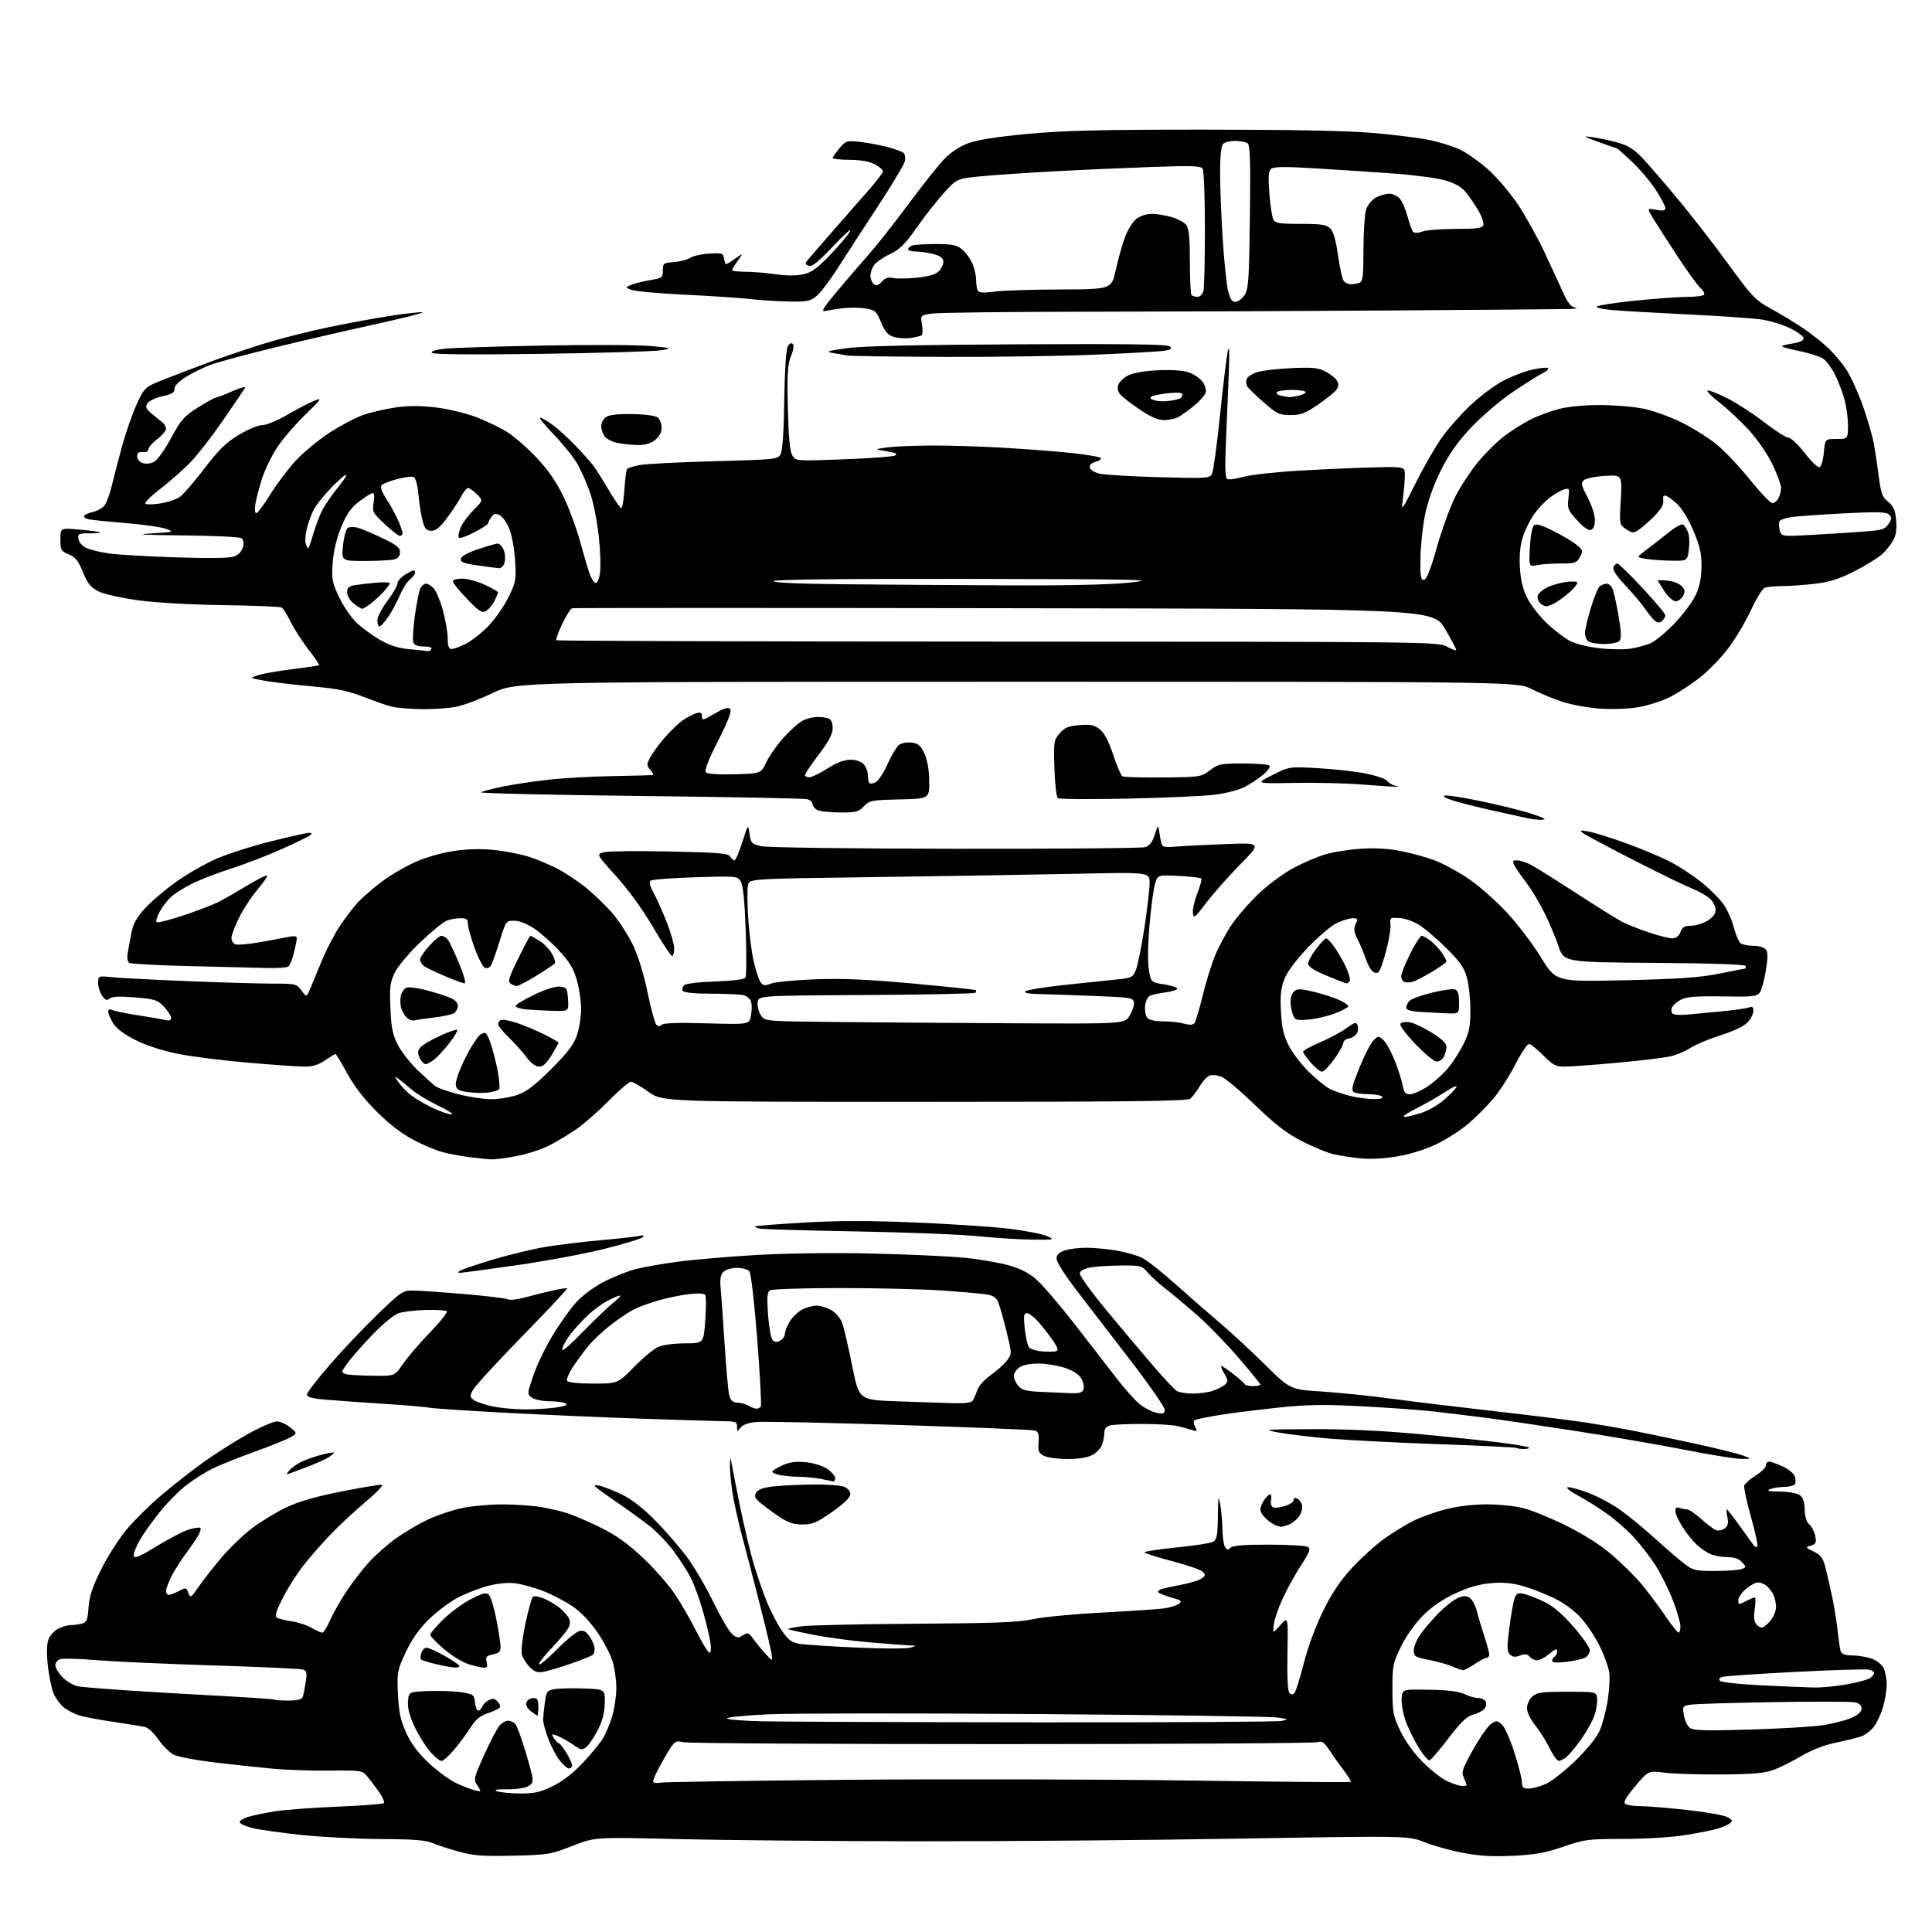 <?xml version="1.0" encoding="UTF-8" standalone="no"?>
<!-- Filename: f77462db63dbe847bdb94647531bc205d48028282bb52153289b63c80b022bf5.svg -->
<!-- Created with https://svgstud.io -->
<svg
  version="1.1"
  xmlns="http://www.w3.org/2000/svg"
  xmlns:xlink="http://www.w3.org/1999/xlink"
  xmlns:svg="http://www.w3.org/2000/svg"
  xmlns:rdf="http://www.w3.org/1999/02/22-rdf-syntax-ns#"
  xmlns:cc="http://creativecommons.org/ns#"
  xmlns:dc="http://purl.org/dc/elements/1.1/"
  viewBox="0 0 768 768"
  width="768"
  height="768"
  role="img"
  aria-labelledby="titleID descID"
>
  <title id="titleID">four views of the same car front, back, side top. no perspective 2d flat</title>
  <desc id="descID">AI-generated SVG illustration: four views of the same car front, back, side top. no perspective 2d flat, created on https://svgstud.io</desc>

  <rect width="100%" height="100%" fill="white" />


  <path stroke="none" fill="black" fill-rule="evenodd" d="M204.00,737.66C192.07,737.94 188.26,737.66 182.50,736.08C178.65,735.03 173.89,733.48 171.93,732.64C169.23,731.49 164.25,731.10 151.63,731.05C142.44,731.02 128.22,730.29 120.05,729.44C111.88,728.59 103.05,727.35 100.42,726.70C97.80,726.04 95.49,725.01 95.30,724.42C95.10,723.82 96.64,722.83 98.72,722.21C100.80,721.59 105.70,720.59 109.61,719.99C113.51,719.38 124.62,718.57 134.29,718.17C143.97,717.78 152.20,717.14 152.59,716.75C152.98,716.36 152.10,714.34 150.63,712.27C149.16,710.20 147.05,707.42 145.94,706.10C144.00,703.78 143.51,703.70 131.22,703.85C124.22,703.94 114.00,703.59 108.50,703.09C103.00,702.58 92.52,701.45 85.21,700.59C77.90,699.72 70.61,698.33 69.01,697.50C67.41,696.68 64.70,693.98 63.00,691.51C61.31,689.04 58.92,686.79 57.71,686.52C56.49,686.24 51.00,685.35 45.50,684.53C40.00,683.72 33.86,682.59 31.87,682.01C29.87,681.44 27.00,680.00 25.49,678.82C23.99,677.63 22.11,675.11 21.32,673.22C20.53,671.32 19.50,666.39 19.03,662.26C18.50,657.52 18.57,653.68 19.20,651.84C19.76,650.25 21.50,648.28 23.06,647.47C24.62,646.66 26.94,645.99 28.20,645.99C29.47,645.98 31.46,645.71 32.64,645.40C34.44,644.91 34.84,643.92 35.20,638.95C35.52,634.51 36.76,630.78 40.25,623.78C42.80,618.68 47.33,611.58 50.32,608.00C53.32,604.42 59.46,598.35 63.97,594.50C68.48,590.65 76.07,584.70 80.84,581.28C85.60,577.86 93.58,572.80 98.56,570.03C103.54,567.27 108.72,565.02 110.06,565.04C111.40,565.06 113.77,566.11 115.32,567.38C118.13,569.68 118.13,569.68 115.82,571.17C114.54,571.98 108.10,574.60 101.50,576.98C94.90,579.37 87.25,582.42 84.50,583.77C81.75,585.12 77.15,588.01 74.29,590.20C71.42,592.39 66.65,597.18 63.68,600.84C60.72,604.50 57.06,609.62 55.57,612.22C54.07,614.82 52.99,617.64 53.17,618.49C53.42,619.69 55.57,618.77 62.50,614.51C67.45,611.47 73.23,608.51 75.35,607.92C77.47,607.34 79.42,607.08 79.68,607.35C79.95,607.61 79.60,608.88 78.92,610.16C78.23,611.45 76.00,614.75 73.95,617.50C71.90,620.25 69.27,624.39 68.11,626.71C66.95,629.03 66.00,631.61 66.00,632.46C66.00,633.31 66.47,634.00 67.05,634.00C67.63,634.00 69.44,633.31 71.07,632.46C73.91,631.00 74.08,631.03 74.88,633.20C75.67,635.34 75.90,635.20 79.11,630.56C80.97,627.87 85.11,622.61 88.29,618.88C91.48,615.15 96.88,609.99 100.29,607.41C103.71,604.82 109.75,601.16 113.71,599.26C118.76,596.85 125.35,594.94 135.71,592.89C143.85,591.28 151.08,590.08 151.80,590.23C152.51,590.38 149.61,593.42 145.35,597.00C141.09,600.58 134.79,606.43 131.36,610.01C127.92,613.59 123.01,619.21 120.45,622.51C117.88,625.80 114.22,631.60 112.31,635.39C109.71,640.55 109.15,642.47 110.08,643.05C110.77,643.48 113.39,644.12 115.92,644.49C118.44,644.85 121.99,646.02 123.81,647.08C125.63,648.13 127.55,649.00 128.09,649.00C128.63,649.00 129.95,646.95 131.03,644.44C132.10,641.93 134.94,636.87 137.33,633.19C139.73,629.51 143.84,624.12 146.47,621.21C149.11,618.30 154.06,613.91 157.49,611.47C160.91,609.03 166.63,605.66 170.19,604.00C173.76,602.33 179.79,600.30 183.59,599.50C187.39,598.69 194.55,598.03 199.50,598.02C204.45,598.02 211.34,598.48 214.81,599.04C218.27,599.60 223.22,600.76 225.81,601.61C228.39,602.46 234.30,605.03 238.94,607.33C245.07,610.36 249.65,613.65 255.68,619.35C260.24,623.66 265.96,630.19 268.39,633.85C270.81,637.51 274.66,644.21 276.95,648.75C279.23,653.29 281.53,657.00 282.06,657.00C282.63,657.00 282.76,655.26 282.37,652.75C282.02,650.41 280.66,644.76 279.35,640.19C278.04,635.62 275.90,629.77 274.59,627.18C273.28,624.59 270.14,619.72 267.62,616.37C265.10,613.01 260.66,608.45 257.77,606.22C254.87,603.99 248.45,599.39 243.50,595.99C235.84,590.73 235.02,589.91 238.00,590.53C239.93,590.92 244.20,592.60 247.50,594.25C251.33,596.16 256.07,599.89 260.60,604.54C264.51,608.55 270.03,614.90 272.87,618.66C275.71,622.42 280.44,630.45 283.38,636.50C286.32,642.55 289.71,648.38 290.92,649.46C292.83,651.16 293.39,651.24 295.28,650.06C297.24,648.83 297.63,648.97 299.47,651.53C300.59,653.09 302.77,655.74 304.32,657.43C307.13,660.50 307.13,660.50 306.72,657.50C306.49,655.85 304.41,647.08 302.10,638.00C299.79,628.92 296.58,616.55 294.96,610.50C293.35,604.45 291.58,596.35 291.03,592.50C290.49,588.65 290.09,583.92 290.16,582.00C290.24,579.42 290.38,579.15 290.68,581.00C290.90,582.38 292.44,590.25 294.11,598.50C295.78,606.75 298.29,617.29 299.69,621.93C301.09,626.57 303.44,633.33 304.92,636.96C306.40,640.59 309.04,645.65 310.79,648.19C313.36,651.92 314.70,652.94 317.74,653.44C319.81,653.78 329.97,654.45 340.32,654.93C350.67,655.40 360.34,655.43 361.82,654.98C364.50,654.17 364.50,654.17 361.80,654.09C360.32,654.04 353.35,653.51 346.30,652.92C339.26,652.33 329.03,650.97 323.56,649.90C318.09,648.83 313.46,647.79 313.26,647.60C313.07,647.40 315.52,646.89 318.70,646.47C321.89,646.04 342.27,645.59 364.00,645.46C395.45,645.27 404.93,644.91 410.50,643.67C414.35,642.81 426.73,641.62 438.00,641.03C449.27,640.44 460.39,639.69 462.70,639.37C465.02,639.05 467.66,638.23 468.59,637.56C470.04,636.50 469.65,636.16 465.61,635.03C463.04,634.31 460.73,633.37 460.46,632.93C460.19,632.50 460.76,631.91 461.74,631.63C462.71,631.35 466.30,630.58 469.73,629.93C473.16,629.28 476.76,628.16 477.73,627.43C479.30,626.27 479.33,625.96 478.00,624.72C477.18,623.94 471.66,622.06 465.75,620.53C459.84,618.99 455.00,617.44 455.00,617.07C455.00,616.70 460.70,615.83 467.68,615.14C474.65,614.45 481.17,613.44 482.18,612.91C483.72,612.08 484.02,610.53 484.13,602.71C484.23,594.79 484.36,594.13 485.05,598.00C485.49,600.48 485.89,604.98 485.94,608.00C485.99,611.02 486.45,614.17 486.97,614.99C487.72,616.18 488.17,616.23 489.16,615.24C490.03,614.37 494.58,614.00 504.45,614.02C512.18,614.02 519.14,614.44 519.92,614.93C521.08,615.66 520.57,617.02 517.23,622.17C514.96,625.65 511.72,631.49 510.01,635.15C508.30,638.80 506.67,643.53 506.39,645.65C505.87,649.50 505.87,649.50 508.96,646.00C512.06,642.51 512.06,642.51 511.78,657.20C511.60,666.85 511.88,672.27 512.59,672.99C513.38,673.78 513.96,673.73 514.67,672.79C515.22,672.08 516.86,666.77 518.32,661.00C519.89,654.80 523.01,646.38 525.94,640.42C529.53,633.15 532.77,628.33 537.59,623.12C541.27,619.15 547.03,613.95 550.39,611.57C553.75,609.19 558.91,606.03 561.85,604.55C564.79,603.08 570.60,601.00 574.76,599.93C579.37,598.76 585.69,598.00 590.95,598.00C595.70,598.00 602.26,598.67 605.54,599.50C608.82,600.32 616.45,603.44 622.50,606.43C629.39,609.83 636.11,614.09 640.50,617.84C644.35,621.13 649.55,626.22 652.06,629.16C654.56,632.10 658.84,637.76 661.56,641.74C664.27,645.73 666.84,648.99 667.25,648.99C667.66,649.00 668.00,647.86 668.00,646.47C668.00,645.07 666.64,640.40 664.97,636.07C663.30,631.75 660.14,625.44 657.95,622.04C655.76,618.65 651.83,613.60 649.23,610.81C646.63,608.03 641.80,603.85 638.50,601.52C635.20,599.20 630.06,595.99 627.08,594.40C624.10,592.80 622.35,591.37 623.19,591.20C624.03,591.04 627.76,592.06 631.48,593.46C635.21,594.86 641.01,598.00 644.38,600.43C647.74,602.87 653.93,607.97 658.11,611.77C662.30,615.58 667.44,620.00 669.54,621.60C673.07,624.29 673.98,624.50 681.92,624.48C686.64,624.46 691.35,624.12 692.39,623.71C694.20,622.99 694.20,622.88 692.48,620.98C691.30,619.67 689.41,619.00 686.91,619.00C684.83,619.00 681.86,618.52 680.32,617.94C678.77,617.35 676.20,615.66 674.62,614.19C673.03,612.71 670.44,609.50 668.87,607.05C667.29,604.61 666.00,601.75 666.00,600.70C666.00,599.37 666.48,598.97 667.58,599.39C668.45,599.73 669.81,600.00 670.60,600.00C671.40,600.00 673.95,601.73 676.27,603.84C678.60,605.94 681.24,607.94 682.15,608.27C683.06,608.59 684.59,608.29 685.56,607.58C686.87,606.62 687.15,605.51 686.68,603.15C686.33,601.42 686.22,600.00 686.44,600.00C686.65,600.00 689.00,603.01 691.66,606.70C694.32,610.38 696.81,613.85 697.20,614.42C697.58,614.98 698.19,615.14 698.55,614.78C698.91,614.42 697.78,609.10 696.03,602.97C694.29,596.83 693.09,591.20 693.38,590.45C693.67,589.70 695.73,587.94 697.95,586.53C700.18,585.12 702.00,583.31 702.00,582.49C702.00,581.67 702.56,581.01 703.25,581.02C703.94,581.03 706.37,581.89 708.65,582.93C710.94,583.97 713.10,585.75 713.47,586.90C713.83,588.04 713.85,589.44 713.51,589.99C713.16,590.55 711.22,591.03 709.19,591.07C707.16,591.11 704.60,591.53 703.50,592.00C702.08,592.61 703.25,592.88 707.56,592.93C710.95,592.97 714.43,593.59 715.46,594.35C716.74,595.28 717.34,597.06 717.40,600.10C717.47,602.95 718.11,605.03 719.25,606.00C720.21,606.83 721.26,608.90 721.59,610.61C722.11,613.26 721.85,613.81 719.85,614.39C717.58,615.04 717.63,615.13 721.00,616.79C723.92,618.23 724.71,619.35 725.76,623.51C726.46,626.25 727.67,631.65 728.46,635.50C729.24,639.35 730.17,645.20 730.52,648.50C730.88,651.80 731.38,655.29 731.65,656.25C732.01,657.55 733.22,658.01 736.32,658.06C738.62,658.09 742.06,658.65 743.97,659.31C745.89,659.96 748.01,661.62 748.71,663.00C749.40,664.38 749.98,667.33 749.99,669.57C749.99,671.81 749.33,675.91 748.50,678.68C747.68,681.46 746.04,684.95 744.87,686.44C743.70,687.93 741.56,689.60 740.12,690.15C738.68,690.70 734.12,691.84 730.00,692.69C725.16,693.68 720.20,695.59 716.00,698.08C712.42,700.19 707.48,702.67 705.00,703.58C701.57,704.85 696.71,705.28 684.50,705.37C675.70,705.44 665.50,705.13 661.84,704.68C655.19,703.86 655.19,703.86 650.02,710.07C646.11,714.77 645.17,716.49 646.17,717.13C646.90,717.59 649.75,717.98 652.50,717.99C655.25,718.01 663.49,718.69 670.80,719.51C678.12,720.32 685.24,721.59 686.63,722.31C688.62,723.36 688.87,723.85 687.82,724.69C687.10,725.27 684.92,726.24 683.00,726.84C681.08,727.45 675.23,728.63 670.00,729.47C664.55,730.34 654.07,730.99 645.44,731.00C631.21,731.00 629.88,731.17 621.44,734.09C614.33,736.54 610.25,737.28 601.50,737.70C593.49,738.09 588.08,737.78 581.62,736.56C576.73,735.64 569.85,733.73 566.32,732.32C559.90,729.75 559.90,729.75 492.70,730.88C455.74,731.51 397.60,731.98 363.50,731.94C329.40,731.89 286.88,731.50 269.00,731.06C236.50,730.26 236.50,730.26 227.50,733.79C218.91,737.16 217.84,737.34 204.00,737.66zM206.50,712.93C212.23,712.99 214.59,712.48 219.50,710.14C223.45,708.25 227.57,705.09 231.55,700.89C234.87,697.37 238.54,692.92 239.70,691.00C240.86,689.08 242.53,685.06 243.40,682.07C244.28,679.08 245.00,674.09 245.00,670.98C245.00,667.86 244.34,663.13 243.54,660.45C242.73,657.78 240.01,652.57 237.49,648.89C234.69,644.79 230.89,640.79 227.71,638.61C224.84,636.64 219.62,633.91 216.10,632.53C212.57,631.15 207.59,629.75 205.03,629.41C202.06,629.02 198.07,629.38 194.05,630.41C190.57,631.30 185.06,633.45 181.80,635.19C178.54,636.93 173.35,640.86 170.27,643.92C166.48,647.70 163.55,651.90 161.22,656.93C157.93,664.01 157.80,664.76 158.19,673.43C158.53,680.66 159.19,683.77 161.45,688.77C163.46,693.19 166.12,696.75 170.48,700.84C173.89,704.02 178.72,707.59 181.23,708.77C183.73,709.94 187.05,711.23 188.61,711.62C191.45,712.33 191.45,712.33 189.79,709.80C188.18,707.35 188.27,706.94 192.52,697.51C194.94,692.14 197.68,686.91 198.61,685.88C199.55,684.84 201.09,684.00 202.03,684.00C202.98,684.00 204.24,684.58 204.83,685.29C205.42,686.00 207.01,690.17 208.36,694.54C209.72,698.92 211.12,703.93 211.48,705.68C212.02,708.34 211.75,709.07 209.81,710.12C208.54,710.81 204.80,711.34 201.50,711.28C197.42,711.22 196.14,711.45 197.50,712.02C198.60,712.48 202.65,712.89 206.50,712.93zM607.75,710.98C609.26,710.97 612.35,710.12 614.60,709.09C616.86,708.07 622.13,703.91 626.31,699.85C630.90,695.39 634.70,690.67 635.91,687.93C637.02,685.43 638.44,680.07 639.07,676.01C639.70,671.94 639.99,666.96 639.72,664.94C639.45,662.91 637.82,658.32 636.11,654.74C634.40,651.15 631.02,646.01 628.59,643.31C625.85,640.26 621.78,637.24 617.84,635.33C614.35,633.64 608.80,631.47 605.50,630.52C601.22,629.27 597.59,628.93 592.82,629.32C588.16,629.71 583.86,630.93 578.57,633.37C573.53,635.70 569.22,638.65 565.69,642.19C562.55,645.32 558.96,650.36 556.94,654.49C553.71,661.05 553.50,662.10 553.51,671.49C553.52,680.58 553.81,682.10 556.61,688.00C558.48,691.96 561.94,696.78 565.47,700.35C568.65,703.57 573.10,707.05 575.37,708.08C577.64,709.11 580.29,709.97 581.25,709.98C582.21,709.99 583.00,709.80 583.00,709.55C583.00,709.30 582.49,707.98 581.87,706.61C580.88,704.43 581.33,703.09 585.62,695.43C588.30,690.64 591.52,686.05 592.78,685.23C594.83,683.88 595.25,683.91 597.03,685.53C598.12,686.51 600.36,691.53 602.00,696.67C603.65,701.81 605.00,707.14 605.00,708.51C605.00,710.56 605.48,711.00 607.75,710.98zM262.36,708.64C263.54,708.36 297.12,707.85 337.00,707.50C376.88,707.16 438.07,707.29 473.00,707.79C507.93,708.30 536.69,708.55 536.92,708.35C537.16,708.15 535.91,706.08 534.15,703.74C532.38,701.41 529.80,697.77 528.40,695.65C526.30,692.48 525.47,691.94 523.68,692.55C522.48,692.96 466.15,693.30 398.50,693.31C330.85,693.32 273.85,692.99 271.84,692.57C268.18,691.81 268.18,691.81 263.66,699.61C261.17,703.90 259.38,707.80 259.68,708.29C259.97,708.77 261.18,708.93 262.36,708.64zM226.03,703.00C225.56,703.00 224.05,701.66 222.67,700.02C221.29,698.37 219.17,694.44 217.98,691.27C216.78,688.09 215.84,684.60 215.89,683.50C215.94,682.40 216.25,679.37 216.59,676.78C217.15,672.44 217.46,672.01 220.35,671.47C222.08,671.15 227.32,671.03 232.00,671.20C240.50,671.50 240.50,671.50 240.40,677.00C240.33,680.75 239.49,684.09 237.76,687.50C236.36,690.25 234.36,693.28 233.31,694.23C231.49,695.87 231.22,695.83 227.74,693.47C225.72,692.10 222.94,690.55 221.55,690.02C219.20,689.13 219.11,689.20 220.25,691.03C220.93,692.11 221.80,693.00 222.18,693.00C222.57,693.00 224.01,694.89 225.39,697.19C226.76,699.49 227.66,701.74 227.38,702.19C227.11,702.64 226.50,703.00 226.03,703.00zM175.51,700.00C174.79,700.00 172.74,698.33 170.96,696.30C169.17,694.26 166.39,689.79 164.79,686.36C162.78,682.07 161.97,678.94 162.19,676.31C162.50,672.50 162.50,672.50 170.66,672.21C175.14,672.05 180.99,672.29 183.66,672.73C188.19,673.48 188.52,673.74 188.81,676.77C188.99,678.55 189.56,680.00 190.09,680.00C190.63,680.00 191.33,679.31 191.65,678.47C191.97,677.63 193.13,676.46 194.23,675.87C195.76,675.06 196.59,675.16 197.73,676.31C198.56,677.13 198.98,678.22 198.67,678.73C198.36,679.23 196.23,680.26 193.94,681.02C190.90,682.02 189.09,683.49 187.24,686.45C185.85,688.68 182.93,692.64 180.76,695.25C178.59,697.86 176.23,700.00 175.51,700.00zM568.30,699.73C567.70,699.93 565.62,697.49 563.69,694.30C561.76,691.11 559.43,686.20 558.52,683.38C557.60,680.56 557.00,676.74 557.18,674.88C557.50,671.50 557.50,671.50 568.29,671.70C575.70,671.83 580.06,672.38 582.20,673.45C583.91,674.30 586.38,675.00 587.69,675.00C588.99,675.00 590.34,675.71 590.67,676.58C591.00,677.45 590.65,678.76 589.89,679.50C589.12,680.25 587.10,681.22 585.38,681.68C583.08,682.28 580.57,684.72 575.83,690.93C572.30,695.57 568.91,699.53 568.30,699.73zM619.69,700.00C619.44,700.00 618.79,699.44 618.24,698.75C617.69,698.06 616.33,695.70 615.22,693.50C614.11,691.30 611.80,687.75 610.10,685.61C608.35,683.42 607.00,680.54 607.00,679.02C607.00,677.53 607.95,675.45 609.10,674.40C610.92,672.76 612.80,672.50 622.85,672.50C634.46,672.50 634.50,672.51 634.85,674.96C635.04,676.31 634.65,679.22 633.99,681.43C633.33,683.63 630.77,688.27 628.29,691.74C625.82,695.20 622.97,698.48 621.96,699.02C620.96,699.56 619.93,700.00 619.69,700.00zM695.00,687.55C706.83,687.21 719.88,686.45 724.00,685.87C728.12,685.30 733.41,683.99 735.75,682.97C738.65,681.70 740.00,680.50 740.00,679.17C740.00,677.86 739.12,677.06 737.25,676.69C735.74,676.39 721.23,676.36 705.00,676.62C688.77,676.89 673.98,677.34 672.13,677.62C668.87,678.12 668.78,678.25 669.36,681.81C669.69,683.84 670.75,686.10 671.73,686.84C673.15,687.92 677.78,688.06 695.00,687.55zM412.00,684.66C463.98,684.72 507.85,684.46 509.50,684.09C512.31,683.45 512.20,683.37 507.70,682.72C505.06,682.34 462.31,681.73 412.70,681.37C363.09,681.00 314.96,681.04 305.75,681.46C296.54,681.87 289.00,682.60 289.00,683.08C289.00,683.56 295.41,684.08 303.25,684.25C311.09,684.42 360.02,684.61 412.00,684.66zM213.61,682.00C213.40,682.00 212.20,681.17 210.94,680.16C209.49,678.98 208.90,677.72 209.30,676.66C209.65,675.75 210.85,675.00 211.97,675.00C213.62,675.00 214.00,675.65 214.00,678.50C214.00,680.42 213.82,682.00 213.61,682.00zM114.56,676.00C118.07,676.00 119.96,675.55 120.31,674.63C120.60,673.87 121.14,671.22 121.52,668.73C122.10,664.85 121.93,664.12 120.35,663.65C119.33,663.34 103.20,662.61 84.50,662.02C65.80,661.44 44.96,660.49 38.20,659.93C31.43,659.36 25.02,659.18 23.95,659.52C22.88,659.86 22.00,660.97 22.00,661.99C22.00,663.01 23.37,665.21 25.04,666.89C26.71,668.56 29.52,670.14 31.29,670.40C33.06,670.66 41.47,671.35 50.00,671.93C58.53,672.51 75.17,673.49 87.00,674.11C98.83,674.73 108.69,675.41 108.92,675.62C109.15,675.83 111.69,676.00 114.56,676.00zM721.00,670.81C724.02,670.88 730.01,670.30 734.31,669.54C738.60,668.77 742.77,667.61 743.56,666.95C744.35,666.29 745.00,665.41 745.00,664.99C745.00,664.58 744.12,664.00 743.04,663.72C741.96,663.44 728.82,663.83 713.84,664.60C698.86,665.36 685.75,666.26 684.70,666.59C683.44,666.99 683.13,667.53 683.79,668.19C684.34,668.74 691.69,669.52 700.14,669.94C708.59,670.35 717.98,670.75 721.00,670.81zM216.28,664.52C213.68,665.03 212.57,664.66 210.57,662.66C209.20,661.29 207.79,659.02 207.44,657.61C207.08,656.20 207.73,650.67 208.88,645.33C210.03,639.99 211.35,635.25 211.81,634.79C212.27,634.33 214.19,634.60 216.07,635.39C217.96,636.17 220.74,637.79 222.26,638.99C223.77,640.18 225.48,642.02 226.04,643.08C226.77,644.44 226.72,645.66 225.87,647.25C225.20,648.49 222.19,652.09 219.17,655.26C216.15,658.42 213.96,661.29 214.29,661.62C214.63,661.96 217.79,659.31 221.31,655.73C224.84,652.15 228.76,648.90 230.02,648.49C231.78,647.94 232.73,648.31 234.08,650.11C235.06,651.40 236.05,653.48 236.29,654.72C236.53,655.97 236.22,657.37 235.61,657.84C235.00,658.32 231.12,659.87 227.00,661.30C222.88,662.73 218.05,664.18 216.28,664.52zM581.52,663.92C580.96,663.87 579.15,663.23 577.50,662.50C575.85,661.76 571.69,660.59 568.25,659.89C562.46,658.73 562.00,658.44 562.00,655.97C562.00,654.50 563.28,651.55 564.85,649.40C566.41,647.26 569.54,643.61 571.79,641.30C574.05,638.99 577.27,636.39 578.96,635.52C581.24,634.34 582.52,634.21 583.98,634.99C585.07,635.57 586.41,637.91 587.02,640.27C587.61,642.60 588.98,647.17 590.05,650.44C591.12,653.71 592.00,656.98 592.00,657.69C592.00,658.41 591.53,659.00 590.95,659.00C590.37,659.00 588.24,660.12 586.21,661.50C584.19,662.88 582.08,663.96 581.52,663.92zM180.81,662.89C179.54,662.83 176.10,662.19 173.17,661.48C170.24,660.77 167.62,659.95 167.33,659.67C167.05,659.38 167.11,658.22 167.48,657.08C167.84,655.93 168.79,655.00 169.58,655.00C170.38,655.00 173.50,656.39 176.52,658.10C179.53,659.80 182.25,661.60 182.56,662.10C182.87,662.59 182.08,662.95 180.81,662.89zM192.27,662.93C191.30,662.90 188.57,662.26 186.22,661.53C183.87,660.80 179.48,658.09 176.47,655.52C173.46,652.95 171.00,650.39 171.00,649.84C171.00,649.28 173.39,646.50 176.30,643.66C179.22,640.82 184.19,637.19 187.36,635.60C192.27,633.13 193.32,632.91 194.43,634.10C195.14,634.87 196.47,639.33 197.37,644.00C198.27,648.67 199.00,653.52 199.00,654.77C199.00,656.51 198.28,657.19 195.93,657.66C193.30,658.19 192.94,658.62 193.45,660.64C193.90,662.47 193.64,662.98 192.27,662.93zM622.61,660.62C618.86,661.06 617.00,660.92 617.00,660.20C617.00,659.60 617.45,658.84 618.00,658.50C618.55,658.16 619.00,657.19 619.00,656.35C619.00,655.21 618.22,655.48 615.92,657.41C614.23,658.83 612.04,660.00 611.05,660.00C610.06,660.00 608.70,659.35 608.04,658.55C607.13,657.46 606.22,657.35 604.25,658.10C602.30,658.84 601.30,658.73 600.23,657.66C599.02,656.45 598.99,654.80 600.02,646.87C600.69,641.73 601.62,636.49 602.10,635.24C602.81,633.37 603.47,633.07 605.73,633.57C607.26,633.91 610.82,635.29 613.66,636.63C617.27,638.33 620.81,641.33 625.41,646.58C629.04,650.72 632.00,654.97 632.00,656.02C632.00,657.07 631.15,658.39 630.11,658.94C629.06,659.50 625.69,660.25 622.61,660.62zM700.34,647.00C700.94,647.00 702.46,645.81 703.72,644.34C704.97,642.88 706.00,640.38 706.00,638.78C706.00,637.18 705.48,634.89 704.84,633.68C704.20,632.48 702.96,630.95 702.09,630.28C701.21,629.61 699.75,629.05 698.83,629.03C697.91,629.01 695.77,630.17 694.08,631.59C692.38,633.01 691.00,635.05 691.00,636.11C691.00,637.94 691.17,637.96 693.95,636.53C695.57,635.69 697.20,635.00 697.56,635.00C697.93,635.00 697.92,637.05 697.54,639.56C697.09,642.57 697.27,644.62 698.05,645.56C698.71,646.35 699.74,647.00 700.34,647.00zM509.18,606.92C508.81,606.88 507.82,606.60 507.00,606.29C506.18,605.99 504.49,604.82 503.25,603.70C502.01,602.57 501.00,600.93 501.00,600.05C501.00,599.17 501.70,597.44 502.56,596.22C503.41,595.00 504.48,594.00 504.92,594.00C505.36,594.00 505.52,595.06 505.27,596.36C505.00,597.77 505.37,598.93 506.17,599.24C506.92,599.52 509.09,599.23 511.01,598.58C512.93,597.93 514.39,596.88 514.26,596.24C514.13,595.59 514.67,595.32 515.47,595.63C516.27,595.93 517.20,597.07 517.54,598.14C517.90,599.25 517.46,601.18 516.53,602.59C515.63,603.97 513.76,605.52 512.38,606.04C511.00,606.57 509.56,606.96 509.18,606.92zM319.01,606.00C315.49,606.00 313.25,605.27 309.92,603.03C307.49,601.40 304.15,598.95 302.50,597.60C300.01,595.56 299.69,594.82 300.60,593.32C301.38,592.04 303.46,591.31 307.60,590.86C310.85,590.51 317.86,590.17 323.18,590.11C328.51,590.05 334.02,590.44 335.43,590.98C337.01,591.57 338.00,592.72 338.00,593.95C338.00,595.29 335.66,597.59 330.84,600.97C324.73,605.27 323.01,606.00 319.01,606.00zM331.25,588.89C330.84,588.82 328.70,588.40 326.50,587.94C324.30,587.49 320.42,587.09 317.88,587.06C315.33,587.03 311.84,586.72 310.12,586.38C308.41,586.03 307.00,585.42 307.00,585.03C307.00,584.63 308.79,583.50 310.98,582.51C313.94,581.17 316.36,580.86 320.47,581.28C323.73,581.62 327.21,582.73 328.99,584.00C330.65,585.17 332.00,586.78 332.00,587.57C332.00,588.36 331.66,588.95 331.25,588.89zM115.50,585.60C113.69,586.30 113.64,586.20 114.93,584.62C115.71,583.66 117.74,582.15 119.43,581.28C121.12,580.40 124.73,579.10 127.45,578.38C130.18,577.66 132.55,577.22 132.73,577.40C132.91,577.58 132.04,578.40 130.78,579.21C129.53,580.02 126.03,581.62 123.00,582.76C119.97,583.90 116.60,585.18 115.50,585.60zM424.30,579.99C420.56,579.98 416.38,579.41 415.02,578.72C412.89,577.64 412.58,576.88 412.84,573.32C413.08,570.02 412.77,569.07 411.32,568.64C410.32,568.34 386.10,567.36 357.50,566.45C328.90,565.54 303.29,565.01 300.58,565.27C297.39,565.57 295.20,566.38 294.33,567.56C293.07,569.28 293.00,569.26 293.00,567.19C293.00,565.25 292.46,565.00 288.25,564.96C285.64,564.93 270.90,564.49 255.50,563.97C240.10,563.45 215.12,562.36 200.00,561.55C184.88,560.73 171.60,559.84 170.50,559.56C169.40,559.28 161.07,558.58 152.00,558.00C142.93,557.42 132.46,556.67 128.75,556.33C124.08,555.90 122.00,555.30 122.00,554.37C122.00,553.64 126.00,548.41 130.88,542.77C135.76,537.12 144.29,528.11 149.83,522.75C159.41,513.46 160.10,513.00 164.20,513.02C166.56,513.03 175.78,513.66 184.68,514.42C193.58,515.18 201.39,516.13 202.04,516.53C202.69,516.92 205.75,516.56 208.86,515.71C211.96,514.87 216.89,513.64 219.81,512.98C222.73,512.32 225.28,511.95 225.47,512.14C225.66,512.34 217.64,520.89 207.64,531.14C197.64,541.39 188.81,550.99 188.01,552.49C186.69,554.95 186.73,555.33 188.41,556.56C189.43,557.30 192.78,558.43 195.85,559.07C198.92,559.71 204.60,560.24 208.47,560.26C212.34,560.28 217.92,559.95 220.88,559.53C224.53,559.02 225.82,558.50 224.88,557.90C224.12,557.42 221.22,557.02 218.44,557.02C215.66,557.01 212.51,556.36 211.44,555.58C209.53,554.18 209.54,554.05 211.97,546.89C213.33,542.90 216.64,535.93 219.34,531.41C222.03,526.90 226.18,520.97 228.56,518.25C231.23,515.20 235.53,511.92 239.79,509.68C243.58,507.69 249.30,505.37 252.51,504.54C255.71,503.71 263.32,502.36 269.41,501.55C275.51,500.73 289.50,499.54 300.50,498.89C312.47,498.19 330.95,497.95 346.50,498.30C360.80,498.62 377.45,499.38 383.50,499.98C389.55,500.59 397.57,501.99 401.33,503.09C406.21,504.53 409.39,506.24 412.45,509.06C414.81,511.24 421.06,518.53 426.32,525.26C431.59,531.99 438.96,541.51 442.70,546.42C446.44,551.33 451.08,556.60 453.00,558.15C454.93,559.69 457.97,561.24 459.75,561.60C462.49,562.15 463.00,561.96 462.99,560.38C462.99,559.34 456.80,550.45 449.24,540.60C441.68,530.76 432.01,518.18 427.75,512.66C423.45,507.09 420.00,501.63 420.00,500.41C420.00,498.83 420.90,497.88 423.15,497.10C424.88,496.49 428.78,496.00 431.82,496.00C434.85,496.00 440.30,496.51 443.92,497.13C447.54,497.75 452.11,499.07 454.08,500.06C456.05,501.06 462.10,505.83 467.52,510.68C472.94,515.53 480.78,522.37 484.94,525.89C489.10,529.40 497.09,536.79 502.70,542.32C512.89,552.36 512.89,552.36 525.26,553.14C532.06,553.57 544.57,554.85 553.06,556.00C561.55,557.14 580.41,559.42 594.96,561.07C609.52,562.72 625.72,564.74 630.96,565.56C636.21,566.38 644.10,567.74 648.50,568.59C652.90,569.43 663.70,571.68 672.50,573.58C681.30,575.49 690.30,577.69 692.50,578.48C696.50,579.91 696.50,579.91 692.47,579.96C690.26,579.98 680.40,578.41 670.56,576.47C660.72,574.53 641.39,571.18 627.59,569.03C613.79,566.89 597.10,564.43 590.50,563.58C583.90,562.73 574.37,561.58 569.33,561.02C564.29,560.46 551.70,559.56 541.36,559.02C526.21,558.23 519.75,558.33 508.03,559.56C500.04,560.40 489.55,561.72 484.73,562.50C479.90,563.27 475.51,564.18 474.97,564.52C474.34,564.90 474.38,565.85 475.08,567.16C476.07,568.99 475.95,569.12 473.84,568.44C472.55,568.03 469.93,567.32 468.00,566.87C466.07,566.42 459.77,566.04 454.00,566.04C448.23,566.03 442.49,566.30 441.25,566.63C439.74,567.04 439.00,567.99 439.00,569.55C439.00,570.83 438.57,573.00 438.04,574.39C437.52,575.77 435.74,577.60 434.09,578.45C432.24,579.41 428.51,579.99 424.30,579.99zM605.83,576.00C604.46,576.00 603.15,575.81 602.92,575.58C602.69,575.35 589.00,574.69 572.50,574.10C556.00,573.52 536.42,572.53 529.00,571.91C521.58,571.28 512.35,570.20 508.50,569.49C501.72,568.26 502.14,568.21 521.55,568.11C534.63,568.04 549.24,568.70 563.55,570.02C575.62,571.14 590.37,572.67 596.33,573.44C602.29,574.20 607.42,575.09 607.75,575.41C608.07,575.74 607.21,576.00 605.83,576.00zM300.69,559.97C301.35,559.99 302.14,559.59 302.45,559.09C302.75,558.59 302.11,546.60 301.02,532.46C299.88,517.75 298.54,506.15 297.89,505.37C297.27,504.61 295.04,504.00 292.95,504.00C290.82,504.00 288.45,504.69 287.57,505.57C286.40,506.75 286.12,508.45 286.49,512.32C286.76,515.17 287.47,525.25 288.07,534.71C288.66,544.18 289.49,553.18 289.90,554.71C290.46,556.76 291.29,557.51 293.08,557.56C294.41,557.59 296.40,558.14 297.50,558.78C298.60,559.42 300.04,559.95 300.69,559.97zM378.69,557.79C383.55,557.93 386.14,557.59 386.69,556.75C387.14,556.06 387.95,554.18 388.50,552.57C389.06,550.95 391.45,548.28 393.91,546.56C396.33,544.86 399.20,542.27 400.30,540.81C402.28,538.15 402.28,538.14 400.11,529.32C398.92,524.47 397.46,519.30 396.88,517.82C396.08,515.81 394.91,515.00 392.16,514.56C390.15,514.24 382.20,513.53 374.50,513.00C366.80,512.46 348.57,512.02 334.00,512.02C319.43,512.03 306.87,512.43 306.09,512.92C304.98,513.62 304.82,515.62 305.30,522.50C305.64,527.28 306.43,531.82 307.06,532.58C307.90,533.59 308.72,533.69 310.11,532.94C311.15,532.39 312.00,531.16 312.00,530.21C312.01,529.27 312.89,527.06 313.96,525.30C315.03,523.54 317.26,521.40 318.91,520.55C320.55,519.70 323.16,519.00 324.70,519.00C326.24,519.01 328.92,519.87 330.65,520.93C332.52,522.07 334.26,524.26 334.95,526.35C335.58,528.27 337.32,535.84 338.80,543.17C341.50,556.50 341.50,556.50 356.50,557.04C364.75,557.34 374.74,557.68 378.69,557.79zM425.28,553.80C428.93,553.95 430.21,553.61 430.70,552.34C431.05,551.43 430.69,549.52 429.89,548.09C428.96,546.41 426.71,544.90 423.48,543.79C420.74,542.86 416.01,542.07 412.97,542.04C409.53,542.02 406.61,542.59 405.22,543.56C404.00,544.41 403.00,545.94 403.00,546.95C403.00,547.95 403.79,549.72 404.75,550.87C406.16,552.54 407.88,553.02 413.50,553.28C417.35,553.46 422.65,553.70 425.28,553.80zM474.10,553.97C476.63,553.99 480.23,553.49 482.10,552.87C483.97,552.25 486.16,551.12 486.97,550.37C488.25,549.17 488.21,548.63 486.66,546.00C485.68,544.35 485.16,543.00 485.50,543.00C485.84,543.00 488.00,544.46 490.31,546.25C492.61,548.04 494.65,549.84 494.83,550.25C495.02,550.66 496.48,551.00 498.08,551.00C499.69,551.00 501.00,550.73 501.00,550.40C501.00,550.07 497.01,545.16 492.12,539.48C487.24,533.81 479.71,526.09 475.37,522.33C471.04,518.57 465.48,513.93 463.00,512.01C460.52,510.10 457.45,507.28 456.16,505.76C453.95,503.15 453.38,503.00 445.66,503.06C441.17,503.09 435.70,503.43 433.51,503.82C431.09,504.25 429.40,505.14 429.22,506.09C429.06,506.95 433.55,513.25 439.21,520.10C444.87,526.95 453.25,536.93 457.84,542.27C462.42,547.62 466.92,552.44 467.84,552.97C468.75,553.50 471.57,553.95 474.10,553.97zM235.84,550.00C245.56,550.00 245.56,550.00 252.03,543.39C255.59,539.76 259.95,536.16 261.72,535.39C263.50,534.62 268.22,534.00 272.32,534.00C279.70,534.00 279.70,534.00 280.35,524.90C280.70,519.89 280.71,515.34 280.37,514.78C279.98,514.16 277.51,514.02 273.99,514.42C270.83,514.78 265.35,515.90 261.82,516.91C258.28,517.92 253.84,519.55 251.94,520.52C250.05,521.49 245.94,524.26 242.80,526.66C239.67,529.07 235.57,532.94 233.69,535.27C231.81,537.60 229.04,541.39 227.54,543.69C226.04,546.00 225.10,548.36 225.46,548.94C225.85,549.57 230.08,550.00 235.84,550.00zM148.20,546.88C156.90,547.00 156.90,547.00 160.13,542.25C161.91,539.64 166.73,534.01 170.85,529.75C174.97,525.49 178.00,521.67 177.58,521.25C177.16,520.84 173.41,520.60 169.24,520.73C165.07,520.85 160.22,521.43 158.47,522.01C156.70,522.59 152.17,526.29 148.33,530.28C144.52,534.25 140.18,539.12 138.70,541.09C137.21,543.07 136.00,544.95 136.00,545.27C136.00,545.59 136.79,546.06 137.75,546.31C138.71,546.56 143.42,546.82 148.20,546.88zM231.66,529.48C236.52,524.51 242.05,519.23 243.94,517.73C245.84,516.23 246.95,515.00 246.43,515.00C245.90,515.00 243.68,515.94 241.49,517.10C239.29,518.25 235.77,520.84 233.67,522.85C231.56,524.86 228.58,528.08 227.05,530.00C225.52,531.92 223.94,534.62 223.54,536.00C223.03,537.76 225.42,535.84 231.66,529.48zM419.77,537.14C420.73,536.86 420.58,536.02 419.18,533.82C418.16,532.20 415.65,528.88 413.61,526.44C411.57,524.00 409.18,522.00 408.31,522.00C406.95,522.00 406.81,522.92 407.36,528.15C407.71,531.53 408.49,534.88 409.08,535.59C409.67,536.31 412.03,537.03 414.33,537.20C416.62,537.37 419.07,537.34 419.77,537.14zM182.78,505.97C181.93,505.95 182.01,505.64 183.04,505.04C183.89,504.54 189.74,502.57 196.04,500.67C202.34,498.77 211.78,496.50 217.00,495.64C222.22,494.78 232.12,493.58 239.00,492.98C245.88,492.37 252.62,491.62 254.00,491.31C255.73,490.92 256.19,491.07 255.50,491.80C254.95,492.38 248.20,494.45 240.50,496.39C232.80,498.34 216.95,501.29 205.28,502.96C193.60,504.63 183.48,505.99 182.78,505.97zM410.50,492.77C405.55,492.74 395.88,492.13 389.00,491.43C382.12,490.72 360.30,489.86 340.50,489.51C320.70,489.16 303.43,488.66 302.13,488.39C300.83,488.12 299.94,487.72 300.16,487.51C300.38,487.29 309.11,486.61 319.56,486.00C333.34,485.19 345.59,485.19 364.04,485.97C378.04,486.56 394.68,487.66 401.02,488.42C407.35,489.18 414.10,490.49 416.02,491.32C419.46,492.82 419.39,492.84 410.50,492.77zM195.16,460.87C193.70,460.80 189.75,460.39 186.39,459.95C183.03,459.51 178.30,458.63 175.89,457.98C173.47,457.34 168.35,455.19 164.50,453.20C159.91,450.83 154.88,446.99 149.90,442.04C144.87,437.06 140.86,431.87 138.06,426.75C135.73,422.49 133.61,419.00 133.36,419.00C133.10,419.00 131.24,420.12 129.21,421.50C126.69,423.22 124.18,424.00 121.20,424.00C118.81,424.00 108.68,423.30 98.68,422.44C88.68,421.59 76.07,419.99 70.64,418.90C64.59,417.68 58.12,415.58 53.86,413.43C49.29,411.13 46.27,408.85 44.97,406.72C43.89,404.95 43.01,402.89 43.00,402.14C43.00,401.23 43.57,401.03 44.75,401.55C45.71,401.97 50.33,402.90 55.00,403.62C59.67,404.34 64.51,405.18 65.75,405.48C67.28,405.86 68.00,405.59 68.00,404.62C68.00,403.85 66.74,401.86 65.20,400.21C62.64,397.48 61.63,397.15 53.69,396.49C47.57,395.98 44.57,396.11 43.59,396.93C42.47,397.85 41.85,397.62 40.59,395.83C39.72,394.58 39.00,392.28 39.00,390.73C39.00,387.90 39.00,387.90 44.75,388.47C47.91,388.79 61.30,389.48 74.50,390.02C87.70,390.55 102.85,390.99 108.17,391.00C117.55,391.00 117.89,391.08 119.85,393.75C121.87,396.50 121.87,396.50 123.32,393.00C124.12,391.07 126.21,386.03 127.97,381.78C129.72,377.53 132.88,371.46 134.98,368.28C137.07,365.10 140.30,360.85 142.14,358.83C143.99,356.81 148.47,352.95 152.09,350.24C155.72,347.53 162.04,343.92 166.14,342.22C170.55,340.38 176.94,338.69 181.81,338.08C187.29,337.40 192.60,337.38 197.76,338.03C202.02,338.57 207.75,339.75 210.50,340.64C213.25,341.54 218.03,343.54 221.12,345.09C224.21,346.63 229.44,350.06 232.73,352.71C236.03,355.35 240.84,359.99 243.43,363.01C246.01,366.03 249.65,371.65 251.53,375.50C253.65,379.87 255.85,386.96 257.38,394.36C258.73,400.89 260.32,406.72 260.91,407.31C261.67,408.07 262.32,408.08 263.05,407.35C263.74,406.66 269.88,406.46 280.98,406.79C297.86,407.27 297.86,407.27 298.52,403.72C298.89,401.77 298.91,399.28 298.56,398.19C298.22,397.11 296.94,395.95 295.72,395.62C294.50,395.29 288.69,395.02 282.81,395.01C276.20,395.01 271.86,394.58 271.45,393.91C271.08,393.31 271.29,392.31 271.92,391.68C272.60,391.00 277.68,390.37 284.29,390.15C291.11,389.92 295.81,389.33 296.29,388.64C296.73,388.01 296.79,379.62 296.44,370.00C296.00,357.94 295.38,351.83 294.45,350.35C293.12,348.26 292.66,348.22 276.29,348.72C267.06,349.01 259.08,349.63 258.56,350.11C257.98,350.64 258.44,352.43 259.73,354.74C260.89,356.81 263.22,362.00 264.92,366.28C266.61,370.55 268.00,375.39 268.00,377.03C268.00,378.66 267.62,380.00 267.15,380.00C266.68,380.00 263.29,374.86 259.61,368.57C255.55,361.64 249.78,353.68 244.95,348.32C236.98,339.50 236.98,339.50 240.24,338.75C242.03,338.33 253.83,338.22 266.45,338.48C285.57,338.89 289.54,339.22 290.25,340.48C290.72,341.32 291.48,342.00 291.95,342.00C292.42,342.00 293.84,338.74 295.10,334.75C297.40,327.50 297.40,327.50 297.95,331.46C298.46,335.11 298.81,335.49 302.50,336.36C304.80,336.91 337.59,337.35 379.50,337.40C419.65,337.46 453.66,337.17 455.09,336.77C457.00,336.23 458.02,334.93 459.03,331.77C460.20,328.12 460.44,327.86 460.73,330.00C460.91,331.38 461.28,333.50 461.54,334.73C461.99,336.80 462.46,336.93 467.76,336.51C470.92,336.26 479.79,335.81 487.48,335.52C501.47,334.99 501.47,334.99 492.88,343.75C488.16,348.56 482.09,355.43 479.40,359.00C474.90,364.96 474.48,365.29 474.20,362.92C474.03,361.49 474.84,357.95 475.99,355.04C477.13,352.12 477.83,349.49 477.52,349.19C477.22,348.89 473.19,348.44 468.57,348.20C460.16,347.76 460.16,347.76 459.07,351.63C458.47,353.76 457.50,361.12 456.92,368.00C456.29,375.36 456.20,382.55 456.70,385.49C457.54,390.49 457.54,390.49 462.77,391.32C465.65,391.78 468.00,392.54 468.00,393.02C468.00,393.49 465.86,394.15 463.25,394.49C460.64,394.83 457.82,395.46 457.00,395.90C456.18,396.34 455.36,398.15 455.18,399.92C455.01,401.68 455.40,403.78 456.05,404.57C456.81,405.47 459.14,406.00 462.38,406.00C465.20,406.00 468.95,406.41 470.70,406.92C472.93,407.55 474.17,407.48 474.81,406.67C475.31,406.02 476.76,401.23 478.02,396.00C479.28,390.77 481.50,383.57 482.95,380.00C484.40,376.43 487.42,370.80 489.67,367.49C491.91,364.18 496.85,358.56 500.63,354.99C504.41,351.42 510.66,346.86 514.51,344.85C518.35,342.84 523.98,340.46 527.00,339.57C530.02,338.68 536.33,337.70 541.00,337.39C546.65,337.02 552.02,337.34 557.00,338.33C561.12,339.15 567.11,340.80 570.30,342.00C573.50,343.20 579.41,346.39 583.44,349.09C587.48,351.79 594.32,357.75 598.64,362.35C602.96,366.94 609.20,375.10 612.50,380.49C618.50,390.29 618.50,390.29 646.00,389.66C667.62,389.16 675.64,388.59 683.50,387.02C689.00,385.91 693.61,385.01 693.75,385.00C693.89,385.00 694.00,384.56 694.00,384.01C694.00,383.39 680.80,382.93 657.84,382.76C621.68,382.50 621.68,382.50 619.49,376.00C618.28,372.43 615.68,366.32 613.72,362.43C611.76,358.54 608.59,353.31 606.68,350.80C604.77,348.30 602.69,345.29 602.07,344.13C601.08,342.27 601.20,342.00 603.01,342.00C604.16,342.00 606.54,342.73 608.30,343.63C610.06,344.52 618.25,349.64 626.50,355.00C634.75,360.36 643.05,365.53 644.94,366.50C646.83,367.46 651.53,369.32 655.37,370.62C659.21,371.93 663.41,373.00 664.70,373.00C666.29,373.00 667.36,372.19 668.00,370.50C668.75,368.54 669.65,368.00 672.23,368.00C674.03,367.99 676.96,367.10 678.75,366.01C680.93,364.68 682.00,363.26 682.00,361.69C682.00,360.40 680.99,358.40 679.75,357.25C678.51,356.09 675.25,354.25 672.50,353.16C669.75,352.06 659.40,347.02 649.50,341.96C639.60,336.89 630.60,332.10 629.50,331.31C627.67,330.00 627.84,329.93 631.50,330.56C633.70,330.94 640.45,333.04 646.50,335.23C652.55,337.43 660.43,340.74 664.01,342.61C667.60,344.47 673.23,348.18 676.53,350.85C679.83,353.52 683.74,357.46 685.22,359.60C686.70,361.75 688.53,365.90 689.28,368.83C690.03,371.76 691.28,374.57 692.07,375.06C692.86,375.56 695.13,375.98 697.13,375.98C699.12,375.99 701.28,376.63 701.91,377.40C702.78,378.44 702.80,380.53 701.98,385.65C701.38,389.42 700.33,393.36 699.64,394.41C698.49,396.15 697.19,396.30 684.77,396.09C674.17,395.92 670.51,396.20 668.20,397.40C666.57,398.24 664.95,399.69 664.59,400.63C664.23,401.57 664.44,402.65 665.06,403.04C665.68,403.42 668.06,403.56 670.34,403.35C672.63,403.13 678.77,402.55 684.00,402.06C689.23,401.56 694.29,400.85 695.25,400.47C696.57,399.95 697.00,400.29 697.00,401.84C697.00,402.97 695.99,405.00 694.75,406.35C693.36,407.88 689.26,409.84 684.00,411.52C679.33,413.00 673.92,415.27 672.00,416.55C670.08,417.83 666.48,419.35 664.00,419.92C661.52,420.49 651.94,421.64 642.69,422.48C633.45,423.32 624.09,424.00 621.89,424.00C618.47,424.00 617.24,423.34 613.45,419.50C611.01,417.03 608.45,415.00 607.76,415.00C607.07,415.01 604.60,418.74 602.27,423.29C599.95,427.84 596.02,433.93 593.56,436.82C591.09,439.71 586.70,444.11 583.79,446.60C580.88,449.09 575.34,452.69 571.47,454.60C567.19,456.72 561.13,458.68 555.97,459.60C550.56,460.56 545.15,460.88 541.00,460.48C537.42,460.13 532.48,459.37 530.00,458.79C527.52,458.21 521.90,455.88 517.51,453.63C511.43,450.51 506.98,447.08 498.94,439.31C493.12,433.69 487.10,428.61 485.55,428.02C484.00,427.43 481.92,427.21 480.92,427.53C479.92,427.84 478.11,429.77 476.90,431.80C475.68,433.84 474.00,436.06 473.16,436.75C471.95,437.73 449.30,438.00 367.47,438.00C263.33,438.00 263.33,438.00 257.74,434.00C254.67,431.80 251.55,430.00 250.80,430.00C250.06,430.00 246.09,433.41 241.97,437.59C237.86,441.76 232.03,446.87 229.00,448.95C225.97,451.02 221.09,453.94 218.15,455.43C215.21,456.92 209.43,458.78 205.31,459.57C201.19,460.36 196.63,460.94 195.16,460.87zM558.82,444.00C559.27,444.00 561.90,443.33 564.67,442.50C567.63,441.63 571.62,439.32 574.35,436.92C576.91,434.67 579.00,432.43 579.00,431.95C579.00,431.46 577.09,432.35 574.75,433.91C572.41,435.47 567.69,438.20 564.25,439.97C560.81,441.75 558.00,443.38 558.00,443.60C558.00,443.82 558.37,444.00 558.82,444.00zM179.47,442.99C180.56,443.00 178.27,441.48 174.40,439.62C170.52,437.77 165.81,434.94 163.92,433.35C162.04,431.75 159.63,429.79 158.58,428.98C156.70,427.53 156.69,427.56 158.40,430.19C159.36,431.67 161.68,434.05 163.56,435.48C165.43,436.91 169.34,439.18 172.23,440.53C175.13,441.88 178.39,442.98 179.47,442.99zM195.00,436.95C198.03,436.98 202.75,436.24 205.50,435.29C209.33,433.97 212.51,431.56 219.08,425.01C225.63,418.47 228.05,415.29 229.33,411.55C230.25,408.85 231.00,404.17 231.00,401.14C231.00,398.11 230.25,392.96 229.33,389.69C228.05,385.12 226.43,382.42 222.28,377.94C219.32,374.74 214.82,370.74 212.28,369.06C209.49,367.21 206.36,366.00 204.39,366.00C201.17,366.00 201.08,366.12 198.57,374.25C197.17,378.79 195.61,383.13 195.11,383.90C194.61,384.66 193.56,385.04 192.77,384.74C191.98,384.44 190.13,380.89 188.66,376.85C187.19,372.81 185.99,368.49 186.00,367.25C186.00,365.43 185.44,365.00 183.07,365.00C181.45,365.00 178.99,365.43 177.59,365.97C176.19,366.50 171.46,370.36 167.07,374.55C162.61,378.82 158.14,384.14 156.93,386.64C155.05,390.52 154.83,392.37 155.20,400.80C155.55,408.78 156.08,411.39 158.23,415.50C159.66,418.25 163.24,422.78 166.17,425.56C169.10,428.34 172.23,431.16 173.12,431.82C174.00,432.48 178.05,433.89 182.12,434.96C186.18,436.02 191.97,436.92 195.00,436.95zM545.81,436.91C548.45,436.97 549.88,436.61 549.50,436.00C549.16,435.45 546.77,434.99 544.19,434.98C541.61,434.98 538.89,434.58 538.15,434.11C537.06,433.42 537.50,431.52 540.40,424.40C542.39,419.53 544.89,414.66 545.97,413.59C547.85,411.70 548.01,411.70 549.90,413.41C550.98,414.38 552.98,417.98 554.35,421.40C555.72,424.82 557.15,429.28 557.53,431.31C558.08,434.23 558.68,435.00 560.42,435.00C561.62,435.00 564.63,433.72 567.09,432.16C569.56,430.59 573.26,427.34 575.32,424.94C577.38,422.53 580.29,418.07 581.78,415.03C584.05,410.41 584.50,408.18 584.50,401.50C584.50,397.10 583.86,391.25 583.09,388.50C581.94,384.46 580.25,382.11 574.25,376.23C570.17,372.23 565.17,368.11 563.16,367.08C561.14,366.05 558.36,365.11 556.99,364.99C555.62,364.87 554.00,364.83 553.39,364.89C552.78,364.95 552.47,366.03 552.72,367.29C552.96,368.55 552.25,373.11 551.15,377.42C550.04,381.74 548.68,385.72 548.11,386.29C547.41,386.99 546.61,386.92 545.59,386.08C544.77,385.40 543.57,383.19 542.92,381.17C542.26,379.15 540.85,375.75 539.77,373.60C538.22,370.52 538.03,369.22 538.88,367.35C539.84,365.26 539.71,365.00 537.73,365.02C536.50,365.03 533.70,365.87 531.50,366.87C529.30,367.88 524.08,372.30 519.89,376.69C515.03,381.80 511.65,386.35 510.52,389.31C509.16,392.87 508.85,395.87 509.20,402.23C509.55,408.59 510.27,411.69 512.31,415.67C513.76,418.52 517.32,423.17 520.21,426.02C523.10,428.86 526.82,431.90 528.48,432.77C530.14,433.65 533.75,434.91 536.50,435.59C539.25,436.27 543.44,436.87 545.81,436.91zM194.00,434.30C192.07,434.55 188.47,434.47 186.00,434.13C182.29,433.61 181.44,433.10 181.17,431.19C180.99,429.92 182.67,425.20 184.91,420.69C187.14,416.19 189.89,411.92 191.02,411.22C192.90,410.05 193.21,410.25 194.57,413.51C195.39,415.47 196.77,420.49 197.63,424.65C198.49,428.81 198.81,432.58 198.34,433.03C197.88,433.48 195.93,434.05 194.00,434.30zM525.51,426.00C524.79,426.00 522.81,424.41 521.10,422.47C519.40,420.52 518.00,418.55 518.00,418.08C518.00,417.61 520.99,415.96 524.64,414.40C528.29,412.85 533.02,410.32 535.16,408.77C538.55,406.31 539.13,406.16 539.68,407.61C540.03,408.53 539.86,410.00 539.31,410.89C538.75,411.77 537.33,412.64 536.15,412.82C534.97,413.00 534.00,413.78 534.00,414.57C534.00,415.35 532.38,418.25 530.41,421.00C528.43,423.75 526.23,426.00 525.51,426.00zM214.30,424.00C212.91,424.00 211.05,422.61 209.29,420.26C207.76,418.20 204.59,414.66 202.25,412.39C199.91,410.12 198.00,407.78 198.00,407.19C198.00,406.60 198.46,405.83 199.02,405.49C199.58,405.14 202.40,405.62 205.27,406.57C208.15,407.51 213.09,409.57 216.25,411.15C219.41,412.73 222.00,414.23 222.00,414.47C222.00,414.72 220.77,416.96 219.26,419.46C217.33,422.65 215.86,424.00 214.30,424.00zM169.23,423.00C168.53,423.00 167.45,421.89 166.83,420.53C165.95,418.60 166.01,417.69 167.10,416.36C167.87,415.43 171.36,413.36 174.86,411.77C178.35,410.18 181.45,409.11 181.73,409.40C182.01,409.68 180.77,411.84 178.97,414.20C177.17,416.57 174.53,419.51 173.10,420.75C171.67,421.98 169.93,422.99 169.23,423.00zM571.09,422.00C570.07,422.00 566.22,418.80 562.53,414.89C558.11,410.20 556.16,407.44 556.81,406.79C557.36,406.24 559.13,406.09 560.76,406.45C562.39,406.80 566.26,408.68 569.36,410.63C573.14,412.99 575.00,414.81 575.00,416.14C575.00,417.24 574.53,419.00 573.96,420.07C573.40,421.13 572.10,422.00 571.09,422.00zM402.76,406.77C447.03,407.00 447.03,407.00 449.03,403.75C450.13,401.96 450.91,399.60 450.77,398.50C450.52,396.62 449.51,396.46 434.50,395.89C425.70,395.55 415.82,395.21 412.55,395.14C408.88,395.05 406.96,394.65 407.55,394.07C408.07,393.56 414.80,392.46 422.50,391.61C430.20,390.77 439.58,389.78 443.35,389.41C449.84,388.78 450.28,388.58 451.52,385.60C452.24,383.87 453.77,376.32 454.92,368.81C456.06,361.30 457.00,353.25 457.00,350.93C457.00,346.70 457.00,346.70 427.25,347.35C410.89,347.70 375.10,348.29 347.73,348.65C297.96,349.31 297.96,349.31 297.34,351.78C297.00,353.14 297.03,359.03 297.41,364.87C297.78,370.72 298.77,378.48 299.60,382.13C300.43,385.78 301.66,389.52 302.33,390.44C303.36,391.85 304.04,391.93 306.53,390.98C308.16,390.36 316.02,389.59 324.00,389.29C334.79,388.88 344.76,389.31 363.00,390.98C376.48,392.21 387.69,393.39 387.92,393.61C388.15,393.82 388.04,394.29 387.69,394.65C387.33,395.00 367.79,395.40 344.27,395.53C301.50,395.77 301.50,395.77 301.18,398.45C301.00,399.92 301.57,402.22 302.44,403.55C304.03,405.97 304.03,405.97 331.26,406.25C346.24,406.41 378.42,406.64 402.76,406.77zM164.86,405.62C163.95,405.86 162.49,405.35 161.61,404.46C160.72,403.58 159.73,401.77 159.39,400.43C159.06,399.09 159.05,396.92 159.38,395.61C159.71,394.30 160.70,392.94 161.58,392.61C162.46,392.27 165.95,392.71 169.34,393.59C172.73,394.47 176.96,395.79 178.75,396.54C180.89,397.44 182.00,398.58 182.00,399.91C182.00,401.02 181.21,402.35 180.25,402.86C179.29,403.38 175.80,404.11 172.50,404.48C169.20,404.86 165.76,405.37 164.86,405.62zM520.17,405.29C515.27,405.69 514.77,405.53 513.92,403.30C513.42,401.96 513.00,399.60 513.00,398.06C513.00,396.51 513.68,394.68 514.52,393.98C515.75,392.96 517.28,393.03 522.55,394.33C526.13,395.21 530.62,396.68 532.53,397.58C534.44,398.49 536.00,399.57 536.00,400.00C536.00,400.42 533.64,401.69 530.75,402.81C527.86,403.93 523.10,405.05 520.17,405.29zM575.25,402.81C572.64,402.71 567.91,402.46 564.75,402.26C560.70,402.01 559.00,401.49 559.00,400.52C559.00,399.76 559.60,398.55 560.33,397.81C561.06,397.08 565.07,395.64 569.23,394.60C573.40,393.56 577.53,392.99 578.40,393.33C579.54,393.76 580.00,395.24 580.00,398.47C580.00,403.00 580.00,403.00 575.25,402.81zM219.80,401.83C216.34,401.73 211.59,401.48 209.25,401.27C206.91,401.06 205.00,400.44 205.00,399.89C205.00,399.35 208.34,397.32 212.42,395.38C216.94,393.23 220.95,391.98 222.67,392.18C225.28,392.48 225.52,392.87 225.80,397.25C226.11,402.00 226.11,402.00 219.80,401.83zM205.44,391.98C204.92,391.98 203.83,391.55 203.02,391.03C201.78,390.25 202.24,388.66 205.98,381.05C208.42,376.07 210.60,372.00 210.84,372.00C211.07,372.00 212.67,372.87 214.38,373.93C216.10,374.99 218.31,377.24 219.31,378.93C220.30,380.62 220.87,382.40 220.58,382.88C220.28,383.36 216.96,385.60 213.21,387.87C209.45,390.14 205.96,391.99 205.44,391.98zM184.66,390.92C184.02,390.88 180.40,389.53 176.61,387.92C172.82,386.32 169.10,384.50 168.36,383.88C167.61,383.26 167.00,382.14 167.00,381.38C167.00,380.62 168.63,378.20 170.62,376.00C172.61,373.80 174.80,372.00 175.49,372.00C176.19,372.00 177.28,372.64 177.93,373.42C178.58,374.20 180.62,378.47 182.47,382.92C184.44,387.67 185.35,390.97 184.66,390.92zM535.19,390.92C534.81,390.87 531.24,389.47 527.25,387.80C522.28,385.72 520.00,384.23 520.00,383.07C520.00,382.13 521.45,379.48 523.21,377.18C524.98,374.88 526.76,373.00 527.16,373.00C527.57,373.00 528.98,374.46 530.30,376.25C531.62,378.04 533.70,381.63 534.93,384.22C536.15,386.82 536.87,389.41 536.52,389.97C536.17,390.54 535.57,390.96 535.19,390.92zM561.50,390.29C560.40,390.58 558.94,390.60 558.25,390.33C557.56,390.06 557.00,389.03 557.00,388.05C557.00,387.07 558.61,383.06 560.57,379.13C562.53,375.21 564.60,372.00 565.16,372.00C565.72,372.00 567.37,372.93 568.82,374.07C570.27,375.21 572.25,377.35 573.22,378.82C574.19,380.30 574.99,381.80 574.99,382.18C575.00,382.55 572.41,384.41 569.25,386.31C566.09,388.21 562.60,390.00 561.50,390.29zM106.50,384.80C102.65,384.70 88.93,384.37 76.00,384.06C63.07,383.75 52.00,383.17 51.38,382.77C50.77,382.37 50.47,380.80 50.71,379.27C50.95,377.75 51.59,374.15 52.14,371.29C52.89,367.34 54.17,364.92 57.43,361.29C59.80,358.65 65.36,353.89 69.79,350.71C74.22,347.52 81.58,343.30 86.14,341.32C90.71,339.34 100.54,336.22 107.97,334.38C115.41,332.54 122.15,331.03 122.95,331.02C123.85,331.01 124.04,331.35 123.45,331.91C122.93,332.41 117.80,334.93 112.06,337.50C106.32,340.06 97.32,343.54 92.06,345.21C86.80,346.89 79.80,349.58 76.50,351.20C73.20,352.81 69.32,355.26 67.87,356.64C66.42,358.02 64.41,360.67 63.41,362.54C62.41,364.40 61.88,366.21 62.23,366.56C62.58,366.92 67.29,365.75 72.69,363.97C78.08,362.18 84.30,359.82 86.50,358.72C88.70,357.61 93.73,354.75 97.68,352.36C101.63,349.96 105.38,348.00 106.01,348.00C106.64,348.00 105.12,350.39 102.62,353.30C100.13,356.22 96.72,361.37 95.05,364.75C93.37,368.12 92.00,371.76 92.00,372.84C92.00,373.91 92.70,375.06 93.57,375.39C94.43,375.72 98.81,375.34 103.32,374.54C107.82,373.74 112.96,372.79 114.75,372.42C116.96,371.96 118.00,372.13 118.00,372.93C118.00,373.58 117.48,376.23 116.84,378.81C116.20,381.39 115.19,383.83 114.59,384.23C113.99,384.64 110.35,384.89 106.50,384.80zM611.75,325.88C610.51,325.82 608.60,325.57 607.50,325.32C606.40,325.07 600.55,323.79 594.50,322.46C588.45,321.13 581.02,319.28 578.00,318.35C574.71,317.33 573.22,316.48 574.29,316.24C575.27,316.02 581.68,317.01 588.52,318.45C595.37,319.88 603.90,321.96 607.48,323.07C611.07,324.17 614.00,325.29 614.00,325.54C614.00,325.79 612.99,325.95 611.75,325.88zM333.80,322.97C329.78,322.95 325.71,322.48 324.75,321.92C323.79,321.36 323.00,320.30 323.00,319.56C323.00,318.82 321.99,317.97 320.75,317.67C319.51,317.37 289.54,316.80 254.15,316.41C218.75,316.01 190.40,315.35 191.15,314.94C191.89,314.52 195.88,313.49 200.00,312.65C204.12,311.81 212.22,310.59 218.00,309.95C223.78,309.30 235.25,308.65 243.50,308.51C251.75,308.36 258.91,308.18 259.40,308.12C259.90,308.05 259.53,307.14 258.58,306.09C257.00,304.34 256.98,303.94 258.41,301.17C259.27,299.51 261.84,295.98 264.13,293.33C266.42,290.67 269.69,287.53 271.40,286.34C273.10,285.16 275.51,283.89 276.75,283.53C278.41,283.04 279.00,283.28 279.00,284.43C279.00,285.29 279.26,286.00 279.57,286.00C279.89,286.00 282.17,284.81 284.64,283.37C287.86,281.48 289.44,281.04 290.21,281.81C290.99,282.59 289.64,286.17 285.46,294.46C281.46,302.37 279.94,306.34 280.65,307.05C281.26,307.66 285.89,307.96 292.07,307.79C302.47,307.50 302.47,307.50 304.61,303.00C305.78,300.52 308.89,296.12 311.50,293.21C314.12,290.30 317.53,287.26 319.08,286.46C320.63,285.66 323.24,285.00 324.87,285.00C326.50,285.00 328.55,285.27 329.42,285.61C330.41,285.99 331.00,287.42 331.00,289.43C331.00,291.79 329.52,294.60 325.50,299.91C322.48,303.90 320.00,307.58 320.00,308.09C320.00,308.59 320.79,308.99 321.75,308.97C322.71,308.96 325.95,307.39 328.95,305.47C332.61,303.14 335.61,302.00 338.05,302.00C340.31,302.00 342.32,302.69 343.35,303.83C344.26,304.83 345.00,306.78 345.00,308.16C345.00,309.54 345.28,310.95 345.63,311.30C345.98,311.65 347.11,311.48 348.14,310.93C349.17,310.37 351.29,307.13 352.84,303.71C354.39,300.29 356.38,296.91 357.27,296.18C358.15,295.46 360.36,295.01 362.18,295.18C364.90,295.44 365.84,296.19 367.37,299.32C368.60,301.85 369.28,305.58 369.37,310.32C369.50,317.50 369.50,317.50 357.58,317.78C346.38,318.05 345.53,318.21 343.38,320.53C341.35,322.73 340.29,323.00 333.80,322.97zM448.50,317.46C433.65,317.78 421.05,317.70 420.50,317.27C419.95,316.85 419.34,311.51 419.15,305.42C418.82,294.88 418.93,294.20 421.23,291.51C423.21,289.22 424.68,288.61 429.08,288.25C433.51,287.88 434.99,288.19 437.17,289.91C438.99,291.34 440.70,294.58 442.50,300.00C443.96,304.39 445.60,308.25 446.14,308.59C446.68,308.92 453.94,309.13 462.28,309.05C477.11,308.91 477.51,308.85 480.97,306.20C484.24,303.70 485.20,303.50 494.17,303.50C499.48,303.50 504.21,303.87 504.66,304.33C505.12,304.78 503.92,306.46 501.99,308.06C500.07,309.67 496.69,311.87 494.48,312.97C492.27,314.06 487.09,315.39 482.98,315.91C478.87,316.43 463.35,317.13 448.50,317.46zM554.50,312.74C553.40,312.73 547.33,312.31 541.00,311.82C534.67,311.33 522.65,311.06 514.28,311.22C499.05,311.50 499.05,311.50 505.78,308.11C512.50,304.72 512.50,304.72 524.00,305.36C530.33,305.72 538.82,306.67 542.87,307.48C546.92,308.28 550.75,309.59 551.37,310.39C551.99,311.18 553.40,312.04 554.50,312.30C556.50,312.77 556.50,312.77 554.50,312.74zM167.61,281.90C163.15,281.84 157.87,281.41 155.89,280.94C153.90,280.47 148.84,278.73 144.65,277.06C138.82,274.74 134.25,273.78 125.26,272.96C118.79,272.38 110.59,271.45 107.03,270.90C103.47,270.34 100.39,269.72 100.18,269.51C99.97,269.30 101.53,268.67 103.65,268.11C105.77,267.55 111.78,266.55 117.00,265.91C122.22,265.26 126.66,264.59 126.86,264.42C127.06,264.25 125.19,261.50 122.71,258.31C120.23,255.11 117.04,250.17 115.62,247.32C114.20,244.47 112.57,241.85 112.00,241.50C111.43,241.15 100.96,240.72 88.73,240.55C75.39,240.36 61.77,239.57 54.66,238.59C47.99,237.66 41.17,236.11 39.04,235.02C36.04,233.49 34.80,231.94 32.97,227.43C31.14,222.93 29.98,221.47 27.34,220.37C24.24,219.08 24.00,218.64 24.00,214.40C24.00,209.83 24.00,209.83 31.75,210.54C36.01,210.93 39.69,211.41 39.92,211.62C40.15,211.83 38.20,212.00 35.60,212.00C31.26,212.00 30.89,212.19 31.18,214.24C31.36,215.53 32.71,217.06 34.37,217.85C35.95,218.61 40.22,219.61 43.87,220.08C47.52,220.55 59.50,221.23 70.50,221.58C83.92,222.01 91.40,221.87 93.22,221.15C94.86,220.50 96.21,219.02 96.61,217.43C97.05,215.67 96.81,214.49 95.89,213.91C95.12,213.43 84.60,212.94 72.50,212.82C56.82,212.68 53.23,212.46 60.00,212.06C69.10,211.52 69.36,211.45 66.04,210.23C64.14,209.53 56.94,208.50 50.04,207.93C43.14,207.37 36.47,206.69 35.21,206.42C33.95,206.16 33.17,205.54 33.47,205.05C33.77,204.56 35.32,203.87 36.91,203.52C38.49,203.17 40.50,202.11 41.36,201.16C42.22,200.21 43.56,196.74 44.34,193.46C45.12,190.18 46.98,183.00 48.49,177.50C49.99,172.00 52.63,164.43 54.36,160.67C57.50,153.84 57.50,153.84 66.50,150.32C71.45,148.38 79.78,145.23 85.00,143.31C90.22,141.39 99.45,138.30 105.50,136.43C111.55,134.56 122.80,131.71 130.50,130.10C138.20,128.49 149.53,126.40 155.68,125.48C161.82,124.55 167.36,123.95 167.97,124.16C168.59,124.36 160.19,126.48 149.30,128.86C138.41,131.24 120.34,135.42 109.14,138.15C97.94,140.88 86.45,143.98 83.59,145.05C80.74,146.12 76.33,148.31 73.80,149.91C70.88,151.76 69.25,153.49 69.35,154.63C69.46,156.02 68.37,156.68 64.59,157.50C61.87,158.09 59.19,159.36 58.59,160.35C57.69,161.80 58.04,162.56 60.50,164.59C62.15,165.94 64.06,167.51 64.75,168.06C65.44,168.62 66.00,169.71 66.00,170.49C66.00,171.26 64.42,173.10 62.50,174.57C60.57,176.04 59.00,177.85 59.00,178.61C59.00,179.43 58.10,179.88 56.75,179.74C55.13,179.57 54.50,180.03 54.50,181.39C54.50,182.42 55.45,183.62 56.61,184.05C57.83,184.50 59.71,184.34 61.11,183.65C62.51,182.96 65.37,179.01 68.00,174.15C72.01,166.75 73.19,165.41 78.79,161.92C82.25,159.76 85.46,158.00 85.92,158.00C86.38,158.00 89.31,156.87 92.45,155.48C95.61,154.08 97.80,153.53 97.38,154.23C96.96,154.93 93.06,160.68 88.72,167.00C84.37,173.32 78.50,180.89 75.66,183.82C72.82,186.74 67.47,191.45 63.77,194.29C60.07,197.12 57.38,199.78 57.80,200.20C58.21,200.61 60.94,200.57 63.85,200.11C66.77,199.65 70.29,198.42 71.67,197.39C73.05,196.35 77.41,191.28 81.34,186.12C86.96,178.75 89.88,175.91 94.93,172.87C98.47,170.74 102.66,169.00 104.26,169.00C105.85,169.00 110.29,167.17 114.12,164.93C117.95,162.69 122.75,160.19 124.79,159.37C128.26,157.98 128.04,158.33 121.21,164.98C117.19,168.88 112.16,174.78 110.02,178.09C107.88,181.41 105.23,186.90 104.14,190.31C103.06,193.71 101.88,198.19 101.54,200.25C101.18,202.37 101.32,204.00 101.85,204.00C102.37,204.00 104.91,200.60 107.51,196.44C110.10,192.28 114.63,186.27 117.59,183.08C120.54,179.89 126.49,174.96 130.81,172.12C135.13,169.29 141.22,166.07 144.34,164.97C147.46,163.88 153.34,162.52 157.41,161.95C162.59,161.23 167.44,161.25 173.58,162.01C178.41,162.61 185.65,164.38 189.67,165.94C193.69,167.50 199.21,170.21 201.93,171.96C204.66,173.70 209.82,178.24 213.40,182.04C217.85,186.76 221.18,191.57 223.91,197.23C226.11,201.78 229.08,209.78 230.52,215.00C231.96,220.22 233.67,226.04 234.33,227.92C234.98,229.80 236.05,231.52 236.69,231.73C237.40,231.97 238.11,230.44 238.51,227.80C238.86,225.43 238.64,218.77 238.01,212.99C237.38,207.22 235.82,199.47 234.54,195.77C233.26,192.07 230.96,186.90 229.44,184.27C227.91,181.65 223.73,176.46 220.16,172.75C216.59,169.04 214.13,166.00 214.69,166.00C215.24,166.00 217.45,167.28 219.60,168.84C221.74,170.39 225.83,174.11 228.68,177.09C231.53,180.06 234.72,183.62 235.77,185.00C236.82,186.38 239.60,190.76 241.95,194.75C244.30,198.74 246.57,202.00 246.98,202.00C247.40,202.00 247.95,198.62 248.22,194.48C248.48,190.35 248.98,186.69 249.31,186.36C249.65,186.02 251.85,185.36 254.21,184.88C256.57,184.40 269.88,183.72 283.80,183.35C308.07,182.71 309.15,182.60 310.29,180.59C311.07,179.22 311.58,171.84 311.75,159.16C311.91,147.76 312.47,139.00 313.10,137.81C313.77,136.56 314.54,136.14 315.12,136.72C315.69,137.29 315.43,139.13 314.43,141.52C313.10,144.71 312.87,148.35 313.18,161.95C313.43,173.32 313.97,179.25 314.89,180.90C316.23,183.30 316.23,183.30 335.30,182.59C345.79,182.21 355.06,181.51 355.90,181.04C356.98,180.43 355.98,179.95 352.46,179.38C347.50,178.58 347.50,178.58 352.50,177.88C355.25,177.49 363.12,177.14 370.00,177.10C376.88,177.05 389.93,177.45 399.00,177.99C408.07,178.52 420.35,179.47 426.27,180.11C432.20,180.74 437.28,181.64 437.56,182.10C437.85,182.56 436.92,183.23 435.49,183.59C433.85,184.00 433.01,184.82 433.21,185.83C433.37,186.71 435.08,187.81 437.01,188.28C438.93,188.75 449.57,189.38 460.65,189.69C479.64,190.22 480.85,190.14 481.78,188.37C482.32,187.34 483.77,176.82 484.98,165.00C486.20,153.18 487.59,141.70 488.08,139.50C488.66,136.83 488.79,139.81 488.46,148.50C488.19,155.65 487.68,167.84 487.33,175.60C486.89,185.51 487.03,189.90 487.82,190.39C488.43,190.77 491.31,190.39 494.22,189.56C497.12,188.73 507.38,187.60 517.00,187.06C526.62,186.51 539.90,185.94 546.50,185.78C558.50,185.50 558.50,185.50 558.45,189.00C558.43,190.93 558.09,194.97 557.70,198.00C557.00,203.50 557.00,203.50 562.83,191.87C566.03,185.47 570.71,177.36 573.22,173.84C575.73,170.33 580.87,164.54 584.66,160.97C588.44,157.41 594.22,153.09 597.52,151.37C600.81,149.65 605.85,147.70 608.72,147.03C611.59,146.36 614.52,146.01 615.22,146.25C615.93,146.49 614.94,147.48 613.00,148.48C611.08,149.46 605.54,152.97 600.71,156.27C595.87,159.58 588.58,165.87 584.48,170.28C579.08,176.09 575.83,180.77 572.57,187.39C569.77,193.09 567.48,199.61 566.44,204.80C565.54,209.37 564.73,217.02 564.65,221.80C564.53,228.93 564.77,230.50 566.00,230.50C567.06,230.50 568.56,226.75 571.17,217.57C573.19,210.46 576.50,201.38 578.52,197.40C580.54,193.41 584.62,187.21 587.59,183.62C590.55,180.02 595.34,175.31 598.24,173.15C601.13,170.99 605.78,168.08 608.57,166.68C611.36,165.29 616.38,163.44 619.72,162.57C623.37,161.63 629.91,161.01 636.14,161.02C641.84,161.03 649.65,161.69 653.50,162.50C657.35,163.30 664.10,165.76 668.50,167.95C672.90,170.14 679.06,173.99 682.20,176.51C685.33,179.02 691.32,185.34 695.51,190.54C699.69,195.74 703.75,200.00 704.52,200.00C705.30,200.00 706.40,199.13 706.96,198.07C707.53,197.00 708.00,195.14 708.00,193.92C708.00,192.70 706.46,188.50 704.57,184.57C702.59,180.47 698.59,174.66 695.15,170.90C691.85,167.30 686.59,162.39 683.46,159.97C680.33,157.55 678.23,155.42 678.80,155.23C679.37,155.04 682.91,156.44 686.67,158.34C690.42,160.24 697.05,164.54 701.38,167.90C705.72,171.25 710.03,174.00 710.97,174.00C711.91,174.00 714.80,176.73 717.39,180.07C719.98,183.40 722.64,185.96 723.30,185.74C723.96,185.52 724.73,182.90 725.00,179.92C725.50,174.50 725.50,174.50 730.00,174.50C734.50,174.50 734.50,174.50 734.61,169.50C734.66,166.75 734.06,162.04 733.27,159.04C732.47,156.04 730.73,151.44 729.40,148.81C728.07,146.18 725.96,143.37 724.72,142.55C723.47,141.73 719.40,140.42 715.67,139.64C711.94,138.86 708.67,138.00 708.40,137.73C708.13,137.46 709.95,136.93 712.45,136.56C715.30,136.13 717.00,135.37 717.00,134.51C717.00,133.76 714.61,131.98 711.69,130.55C708.77,129.12 703.70,127.54 700.44,127.04C697.17,126.54 684.38,125.64 672.00,125.04C659.62,124.44 645.99,123.67 641.70,123.33C637.32,122.98 634.28,122.32 634.76,121.84C635.23,121.37 642.12,120.32 650.06,119.51C658.00,118.70 667.29,118.03 670.69,118.02C674.10,118.01 677.12,117.61 677.42,117.13C677.71,116.66 677.01,115.42 675.86,114.38C674.71,113.35 670.53,107.55 666.58,101.50C662.62,95.45 658.32,88.75 657.02,86.61C654.66,82.71 654.66,82.71 658.33,83.40C661.13,83.93 662.00,83.76 662.00,82.70C662.00,81.94 660.27,78.65 658.15,75.41C656.04,72.16 651.79,67.14 648.71,64.25C645.64,61.36 642.98,59.00 642.81,59.00C642.64,58.99 639.35,57.85 635.50,56.45C629.06,54.11 628.86,53.96 633.00,54.52C635.48,54.86 639.98,55.82 643.00,56.66C647.21,57.83 649.53,59.27 652.90,62.84C655.32,65.40 661.65,72.73 666.97,79.12C672.29,85.50 681.28,97.11 686.96,104.90C696.49,117.97 697.79,119.34 703.89,122.67C707.53,124.65 713.20,128.08 716.50,130.29C719.80,132.50 724.44,136.15 726.80,138.40C729.17,140.66 732.46,144.61 734.12,147.20C735.78,149.78 738.65,156.12 740.50,161.28C742.34,166.44 744.33,173.33 744.92,176.58C745.51,179.84 746.41,185.83 746.92,189.90C747.71,196.16 748.27,197.64 750.55,199.46C752.67,201.15 753.36,202.71 753.74,206.64C754.06,210.02 753.72,212.62 752.70,214.58C751.86,216.19 749.90,218.69 748.34,220.15C746.78,221.61 741.90,224.65 737.50,226.92C731.53,230.00 727.59,231.28 722.00,231.99C717.88,232.51 711.95,232.95 708.83,232.97C705.71,232.99 702.42,233.29 701.51,233.63C700.60,233.98 698.14,237.99 696.04,242.53C693.94,247.07 689.90,253.87 687.06,257.64C684.22,261.42 679.11,266.69 675.70,269.36C672.29,272.03 666.97,275.49 663.88,277.06C660.79,278.62 655.19,280.43 651.44,281.08C647.49,281.77 641.01,282.03 636.06,281.69C631.35,281.37 624.59,280.14 621.03,278.96C617.48,277.78 611.98,275.50 608.81,273.90C603.06,271.00 603.06,271.00 404.12,271.00C205.18,271.00 205.18,271.00 195.84,275.50C190.70,277.97 184.08,280.44 181.11,281.00C178.15,281.55 172.08,281.95 167.61,281.90zM170.19,258.84C170.57,258.93 171.16,258.55 171.50,258.00C171.87,257.40 170.67,257.00 168.53,257.00C166.10,257.00 164.73,256.46 164.30,255.34C163.95,254.43 164.24,249.59 164.94,244.59C165.64,239.59 166.64,234.71 167.14,233.75C167.65,232.79 168.66,232.00 169.38,232.00C170.10,232.00 171.49,232.88 172.46,233.96C173.43,235.03 175.07,238.97 176.09,242.71C177.11,246.44 177.95,251.41 177.97,253.75C177.99,256.90 178.40,258.00 179.54,258.00C180.39,258.00 182.94,257.05 185.21,255.89C187.48,254.74 191.48,251.58 194.11,248.89C196.73,246.19 200.32,241.06 202.08,237.49C205.10,231.35 205.25,230.53 204.75,222.74C204.46,218.21 203.44,212.57 202.49,210.22C201.54,207.87 199.84,205.45 198.71,204.84C197.06,203.96 196.40,204.10 195.33,205.56C194.60,206.56 194.00,207.69 194.00,208.07C194.00,208.45 191.55,210.04 188.56,211.60C185.57,213.17 182.81,214.14 182.42,213.76C182.04,213.38 182.33,211.61 183.07,209.82C183.81,208.04 186.13,204.87 188.23,202.77C192.05,198.95 192.05,198.95 189.57,196.48C188.21,195.11 186.63,194.00 186.07,194.00C185.51,194.00 184.30,195.46 183.37,197.25C182.45,199.04 179.95,202.86 177.81,205.75C174.99,209.57 173.28,211.00 171.52,211.00C169.57,211.00 168.89,210.26 168.04,207.25C167.47,205.19 166.71,200.49 166.36,196.80C165.97,192.67 165.22,189.91 164.40,189.60C163.67,189.32 160.78,189.69 157.97,190.42C155.16,191.15 152.37,192.23 151.79,192.81C151.03,193.57 151.61,195.28 153.81,198.70C155.51,201.36 157.60,205.19 158.45,207.23C159.30,209.27 160.00,211.40 160.00,211.97C160.00,212.54 159.53,213.00 158.96,213.00C158.38,213.00 155.66,210.89 152.90,208.31C148.16,203.88 147.92,203.41 148.53,199.81C148.92,197.49 148.78,196.00 148.17,196.00C147.61,196.00 145.21,197.48 142.84,199.29C139.55,201.80 137.84,204.22 135.67,209.44C133.84,213.85 132.63,218.87 132.27,223.55C131.78,230.15 132.00,231.40 134.73,237.23C136.37,240.75 139.45,245.31 141.55,247.35C143.66,249.40 147.88,252.52 150.94,254.28C155.01,256.64 158.24,257.66 163.00,258.09C166.57,258.42 169.81,258.76 170.19,258.84zM578.86,258.46C579.06,258.27 577.09,254.49 574.48,250.07C569.73,242.03 569.73,242.03 399.12,241.77C305.28,241.62 228.01,241.63 227.41,241.79C226.81,241.96 225.05,244.76 223.48,248.03C221.92,251.30 220.88,254.21 221.17,254.50C221.45,254.79 300.40,255.03 396.59,255.05C565.53,255.08 571.62,255.14 575.00,256.95C576.92,257.98 578.66,258.66 578.86,258.46zM648.07,257.86C650.58,257.49 654.18,256.52 656.07,255.72C657.96,254.92 662.31,251.32 665.75,247.72C669.18,244.12 672.97,239.00 674.17,236.34C675.68,232.99 676.36,229.50 676.37,225.00C676.39,219.82 675.71,216.92 673.04,210.72C670.96,205.88 668.42,201.82 666.31,199.97C664.45,198.34 662.50,197.00 661.97,197.00C661.43,197.00 661.05,197.34 661.12,197.75C661.18,198.16 661.18,199.27 661.12,200.20C661.05,201.14 659.31,203.55 657.25,205.57C655.19,207.59 652.52,209.89 651.32,210.69C649.39,211.97 648.83,211.94 646.44,210.37C643.73,208.59 643.73,208.59 644.28,198.69C644.82,188.78 644.82,188.78 638.03,189.17C634.30,189.38 630.55,190.13 629.70,190.83C628.34,191.97 628.49,192.73 631.08,197.66C632.69,200.71 634.00,204.75 634.00,206.63C634.00,208.77 633.43,210.28 632.49,210.64C631.52,211.02 629.52,209.65 626.96,206.86C623.28,202.86 623.00,202.15 623.47,198.19C623.95,194.09 623.87,193.91 621.74,194.55C620.51,194.93 618.01,196.35 616.18,197.72C614.36,199.09 611.57,201.99 609.99,204.18C608.41,206.36 606.36,210.40 605.45,213.15C604.32,216.57 603.91,220.42 604.17,225.33C604.43,230.29 605.29,234.04 606.98,237.50C608.31,240.25 611.89,244.87 614.92,247.77C617.96,250.66 622.25,253.90 624.47,254.97C626.69,256.03 631.88,257.27 636.00,257.72C640.12,258.18 645.56,258.24 648.07,257.86zM637.58,256.00C634.73,256.00 631.86,255.46 631.20,254.80C630.54,254.14 630.02,252.68 630.04,251.55C630.06,250.42 631.11,245.97 632.38,241.66C633.65,237.34 635.32,233.41 636.09,232.92C636.87,232.43 638.05,232.02 638.71,232.02C639.38,232.01 640.35,232.79 640.87,233.76C641.39,234.72 642.50,239.54 643.35,244.46C644.46,250.88 644.60,253.78 643.83,254.71C643.20,255.46 640.59,256.00 637.58,256.00zM150.86,249.00C150.39,249.00 150.00,247.92 150.00,246.60C150.00,245.28 151.80,241.81 154.00,238.88C156.20,235.95 158.00,232.80 158.00,231.88C158.00,230.95 159.57,229.27 161.50,228.13C164.20,226.54 165.00,226.39 165.00,227.48C165.00,228.25 164.12,229.50 163.04,230.26C161.97,231.01 160.14,233.85 158.99,236.56C157.83,239.28 155.73,243.19 154.31,245.25C152.89,247.31 151.34,249.00 150.86,249.00zM660.67,246.86C659.69,247.67 658.94,247.64 657.82,246.73C656.99,246.05 655.25,243.93 653.94,242.00C652.64,240.07 649.14,235.93 646.17,232.78C642.69,229.11 640.97,226.52 641.35,225.53C641.67,224.69 642.36,224.00 642.89,224.00C643.41,224.00 647.92,228.38 652.92,233.74C657.91,239.10 662.00,243.99 662.00,244.62C662.00,245.24 661.40,246.25 660.67,246.86zM193.11,242.94C191.55,243.78 190.33,242.98 185.62,238.04C182.53,234.80 180.00,231.67 180.00,231.07C180.00,230.48 181.69,230.00 183.75,230.01C185.81,230.02 189.86,231.12 192.75,232.46C195.64,233.81 198.00,235.18 198.00,235.50C198.00,235.83 197.32,237.41 196.49,239.02C195.66,240.63 194.14,242.39 193.11,242.94zM144.00,242.00C143.60,242.00 142.08,241.07 140.63,239.93C139.11,238.72 138.00,236.86 138.00,235.47C138.00,233.56 138.63,232.99 141.25,232.58C143.04,232.31 146.86,231.87 149.75,231.61C152.64,231.36 154.99,231.45 154.97,231.83C154.95,232.20 153.94,233.62 152.72,235.00C151.50,236.38 149.20,238.51 147.61,239.75C146.03,240.99 144.40,242.00 144.00,242.00zM614.66,241.00C613.88,241.00 612.69,240.33 612.01,239.51C611.33,238.69 611.03,237.37 611.34,236.57C611.64,235.76 613.26,234.40 614.93,233.54C616.60,232.67 620.00,231.69 622.48,231.35C625.10,230.99 627.00,231.13 627.00,231.68C627.00,232.20 625.76,233.75 624.25,235.13C622.74,236.51 620.28,238.39 618.79,239.32C617.29,240.24 615.43,241.00 614.66,241.00zM666.10,239.00C665.07,239.00 663.11,237.25 661.63,235.02C660.18,232.83 659.00,230.91 659.00,230.75C659.00,230.58 660.77,230.62 662.93,230.82C665.10,231.03 667.61,232.02 668.51,233.02C669.82,234.45 669.93,235.27 669.04,236.92C668.43,238.06 667.11,239.00 666.10,239.00zM400.50,232.69C425.11,232.80 441.52,232.42 449.50,231.55C460.28,230.38 453.67,230.24 384.81,230.12C335.44,230.04 307.90,230.35 307.51,230.98C307.12,231.62 316.96,232.07 335.20,232.25C350.77,232.41 380.15,232.60 400.50,232.69zM198.23,225.86C197.28,225.79 193.44,225.28 189.70,224.74C184.27,223.95 182.96,223.43 183.20,222.13C183.39,221.12 185.96,219.67 190.00,218.32C193.57,217.13 197.07,216.11 197.77,216.07C198.47,216.03 199.54,217.09 200.15,218.43C200.76,219.76 200.96,222.01 200.61,223.43C200.20,225.04 199.32,225.95 198.23,225.86zM611.01,224.65C607.77,225.30 607.77,225.30 608.15,217.68C608.36,213.49 609.05,209.55 609.68,208.92C610.53,208.07 612.41,208.57 617.16,210.91C620.65,212.63 624.85,215.10 626.48,216.40C629.28,218.63 629.37,218.94 628.06,221.39C626.78,223.77 626.12,224.00 620.46,224.00C617.04,224.00 612.79,224.29 611.01,224.65zM145.11,222.99C135.72,223.00 135.72,223.00 136.36,216.81C136.72,213.40 137.57,210.27 138.25,209.85C138.93,209.43 140.61,209.37 141.99,209.71C143.37,210.06 147.76,211.89 151.75,213.78C157.61,216.56 159.00,217.66 159.00,219.49C159.00,221.01 158.25,221.97 156.75,222.37C155.51,222.70 150.27,222.98 145.11,222.99zM664.11,222.87C660.48,222.80 655.92,222.46 654.00,222.12C650.50,221.50 650.50,221.50 654.50,218.53C656.70,216.90 660.63,213.83 663.23,211.71C665.83,209.59 668.44,208.15 669.04,208.52C669.64,208.89 670.54,210.28 671.04,211.61C671.55,212.94 671.68,216.04 671.34,218.51C670.73,223.00 670.73,223.00 664.11,222.87zM122.50,218.00C122.70,218.00 123.61,215.43 124.52,212.28C125.44,209.13 127.04,204.88 128.09,202.82C129.14,200.76 132.06,196.55 134.57,193.46C137.09,190.38 138.30,188.30 137.28,188.85C136.25,189.40 133.35,192.06 130.82,194.77C128.28,197.47 125.54,200.99 124.71,202.59C123.89,204.19 122.69,207.43 122.05,209.80C121.42,212.16 121.18,214.98 121.52,216.05C121.86,217.12 122.30,218.00 122.50,218.00zM720.31,212.62C727.01,212.25 736.25,211.66 740.83,211.32C748.16,210.77 749.34,210.41 750.73,208.29C752.08,206.22 752.11,205.69 750.90,204.55C749.78,203.48 746.26,203.39 733.00,204.07C723.92,204.54 714.60,205.19 712.27,205.52C709.95,205.85 707.77,206.57 707.43,207.11C707.09,207.66 707.10,209.28 707.46,210.70C708.11,213.29 708.11,213.29 720.31,212.62zM253.12,176.90C250.58,176.84 246.95,176.43 245.05,175.98C243.15,175.54 241.01,174.37 240.30,173.39C239.58,172.42 239.00,170.60 239.00,169.37C239.00,168.13 239.85,166.52 240.89,165.79C242.15,164.91 245.65,164.51 251.39,164.61C256.57,164.70 260.60,165.26 261.50,166.00C262.33,166.69 263.00,168.51 263.00,170.05C263.00,171.89 262.09,173.57 260.37,174.93C258.50,176.40 256.38,176.97 253.12,176.90zM462.72,167.00C460.39,167.00 457.39,165.71 453.24,162.92C449.90,160.68 446.42,158.01 445.50,157.00C444.43,155.82 444.06,154.38 444.48,153.06C444.84,151.92 446.57,150.23 448.32,149.31C450.30,148.27 454.76,147.47 460.13,147.20C465.32,146.94 470.20,147.24 472.37,147.96C474.35,148.61 476.83,150.24 477.89,151.58C478.96,152.95 479.58,154.88 479.29,155.98C479.01,157.06 476.92,159.46 474.64,161.31C472.36,163.17 469.52,165.21 468.32,165.84C467.11,166.48 464.60,167.00 462.72,167.00zM512.99,165.00C508.56,165.00 507.59,164.54 502.31,159.92C499.11,157.13 496.16,154.24 495.75,153.51C495.34,152.77 495.27,151.47 495.60,150.61C495.93,149.74 497.84,148.53 499.85,147.90C501.86,147.28 508.00,146.57 513.50,146.33C521.79,145.96 524.08,146.20 526.93,147.69C528.81,148.69 530.83,150.29 531.42,151.25C532.18,152.50 532.17,153.50 531.39,154.75C530.78,155.71 527.49,158.41 524.08,160.75C518.86,164.32 517.09,165.00 512.99,165.00zM464.99,159.34C466.91,159.05 468.83,158.61 469.24,158.35C469.66,158.09 470.00,157.40 470.00,156.80C470.00,156.09 468.13,155.91 464.53,156.29C461.51,156.60 458.48,157.20 457.79,157.63C456.90,158.18 457.27,158.63 459.01,159.14C460.38,159.54 463.07,159.63 464.99,159.34zM512.12,157.86C512.47,157.94 514.16,157.72 515.88,157.38C517.59,157.03 519.00,156.36 519.00,155.88C519.00,155.39 516.55,155.00 513.56,155.00C510.57,155.00 507.86,155.42 507.54,155.93C507.23,156.44 507.99,157.05 509.24,157.29C510.48,157.53 511.78,157.79 512.12,157.86zM375.50,141.86C355.70,141.79 338.38,141.56 337.00,141.34C335.62,141.13 332.93,140.67 331.00,140.32C328.03,139.78 328.87,139.49 336.50,138.43C342.68,137.56 364.09,137.07 404.73,136.87C448.32,136.64 464.27,136.87 465.11,137.71C465.98,138.58 465.42,139.00 462.88,139.42C461.02,139.73 448.70,140.43 435.50,140.99C422.30,141.54 395.30,141.94 375.50,141.86zM215.38,140.66C187.13,141.04 172.05,140.90 171.65,140.24C171.28,139.65 173.34,138.99 176.77,138.62C179.92,138.27 197.59,137.71 216.02,137.36C234.46,137.01 253.59,137.09 258.52,137.54C267.25,138.34 267.37,138.39 263.00,139.22C260.52,139.68 239.10,140.33 215.38,140.66zM361.99,134.35C360.07,134.64 357.10,134.46 355.39,133.95C352.95,133.22 351.83,131.96 350.25,128.15C348.38,123.65 347.92,123.24 343.96,122.61C341.60,122.23 337.62,122.19 335.09,122.52C332.57,122.84 329.45,123.33 328.16,123.60C326.24,124.00 327.05,122.61 332.66,115.91C336.42,111.41 342.07,104.83 345.22,101.30C348.36,97.76 355.51,88.71 361.09,81.18C366.68,73.66 373.09,65.58 375.34,63.24C377.88,60.60 381.49,58.21 384.83,56.96C388.46,55.61 396.20,54.38 408.37,53.24C422.74,51.89 437.28,51.53 478.50,51.53C512.56,51.53 535.67,51.98 545.50,52.82C553.75,53.53 563.88,54.78 568.00,55.61C572.12,56.43 577.75,58.20 580.50,59.53C583.25,60.86 588.30,64.46 591.72,67.53C595.15,70.60 600.43,76.84 603.46,81.39C606.49,85.95 611.17,94.36 613.87,100.09C616.56,105.81 619.90,113.05 621.29,116.17C623.14,120.31 624.44,121.96 626.16,122.28C627.45,122.53 626.25,122.78 623.50,122.85C620.75,122.91 589.70,123.16 554.50,123.41C519.30,123.65 464.62,123.88 433.00,123.91C401.38,123.94 373.33,124.26 370.69,124.63C365.87,125.29 365.87,125.29 366.51,129.04C366.86,131.11 366.77,133.03 366.31,133.31C365.86,133.59 363.91,134.06 361.99,134.35zM313.67,119.86C309.18,119.78 302.35,119.35 298.50,118.90C294.65,118.45 282.95,117.66 272.50,117.16C262.05,116.65 252.38,115.79 251.00,115.23C248.50,114.23 248.50,114.23 251.00,113.21C252.38,112.65 255.75,111.81 258.50,111.34C263.20,110.55 263.50,110.32 263.50,107.50C263.50,104.67 263.75,104.48 267.88,104.19C270.29,104.01 273.22,103.25 274.38,102.49C275.55,101.73 278.98,100.97 282.00,100.80C287.05,100.52 287.53,100.68 287.82,102.75C288.00,103.99 288.38,105.00 288.67,105.00C288.95,105.00 290.60,103.99 292.33,102.76C295.47,100.53 295.47,100.53 293.24,103.67C292.01,105.40 291.00,107.08 291.00,107.40C291.00,107.73 293.36,108.01 296.25,108.02C299.14,108.03 304.55,108.48 308.27,109.02C312.55,109.64 316.61,109.65 319.27,109.06C322.62,108.32 324.88,106.68 330.16,101.16C333.83,97.33 337.33,93.14 337.96,91.85C338.58,90.56 335.52,93.28 331.16,97.90C325.18,104.23 322.79,106.13 321.48,105.63C319.93,105.04 319.90,104.76 321.18,103.23C321.99,102.28 326.36,97.22 330.91,92.00C335.46,86.78 341.84,79.50 345.09,75.82C348.34,72.15 351.00,68.68 351.00,68.10C351.00,67.52 349.54,66.27 347.75,65.32C345.62,64.19 342.17,63.57 337.75,63.54C334.04,63.52 331.00,63.20 331.00,62.83C331.00,62.46 332.21,60.72 333.68,58.97C336.26,55.90 336.57,55.81 341.93,56.41C344.99,56.76 349.93,57.69 352.90,58.47C355.87,59.26 358.74,60.34 359.28,60.88C359.81,61.41 359.98,62.93 359.65,64.24C359.32,65.55 354.43,73.68 348.78,82.31C343.12,90.93 336.02,101.86 333.00,106.60C329.98,111.33 326.23,116.29 324.67,117.60C322.15,119.74 320.96,119.98 313.67,119.86zM491.08,120.00C492.11,120.00 493.75,118.78 494.73,117.29C496.30,114.90 496.54,111.32 496.85,86.17C497.14,63.06 496.95,57.59 495.85,56.89C495.11,56.42 492.90,56.02 490.95,56.02C489.00,56.01 486.86,56.54 486.20,57.20C485.43,57.97 485.00,61.97 485.00,68.47C485.00,74.00 485.46,85.73 486.01,94.52C486.57,103.31 487.52,112.64 488.11,115.25C488.94,118.84 489.66,120.00 491.08,120.00zM476.05,118.00C476.99,118.00 478.04,116.99 478.37,115.75C478.70,114.51 478.97,103.38 478.97,91.00C478.97,78.62 478.57,67.87 478.08,67.09C477.34,65.93 473.91,65.81 457.85,66.37C447.21,66.75 430.18,67.50 420.00,68.05C409.82,68.59 396.77,69.46 391.00,69.99C380.50,70.94 380.50,70.94 375.50,76.37C372.75,79.36 367.83,85.60 364.57,90.25C359.77,97.09 357.72,99.13 353.76,101.01C351.08,102.29 348.23,104.26 347.44,105.39C346.65,106.52 346.00,108.41 346.00,109.60C346.00,110.79 346.61,112.26 347.35,112.87C348.38,113.73 349.14,113.51 350.55,111.94C351.87,110.49 353.12,110.06 354.82,110.49C356.15,110.83 360.40,110.79 364.26,110.41C369.08,109.93 371.87,109.13 373.14,107.86C374.16,106.84 375.00,105.12 375.00,104.05C375.00,102.64 373.95,101.80 371.25,101.05C369.19,100.48 366.04,100.01 364.25,100.01C362.46,100.00 361.00,99.60 361.00,99.11C361.00,98.62 361.71,97.94 362.58,97.61C363.45,97.27 367.67,97.00 371.95,97.00C378.18,97.00 380.23,97.39 382.24,98.97C383.62,100.06 385.48,102.49 386.37,104.37C387.27,106.26 388.01,109.31 388.02,111.15C388.02,112.99 388.36,115.00 388.77,115.61C389.27,116.37 391.25,116.48 395.00,115.94C398.02,115.50 409.81,115.11 421.18,115.07C441.86,115.00 441.86,115.00 443.56,107.25C444.50,102.99 446.13,97.15 447.20,94.27C448.26,91.40 450.28,88.14 451.70,87.02C453.22,85.83 455.75,85.01 457.88,85.02C459.87,85.02 463.47,85.62 465.89,86.34C468.30,87.06 470.89,88.49 471.64,89.52C472.62,90.86 473.00,94.93 473.00,104.02C473.00,110.98 473.30,116.97 473.67,117.33C474.03,117.70 475.11,118.00 476.05,118.00zM537.04,113.00C538.03,113.00 539.55,112.73 540.42,112.39C541.75,111.88 542.00,109.74 542.00,99.04C542.00,92.03 542.50,84.87 543.11,83.12C543.73,81.34 545.47,79.29 547.06,78.47C548.62,77.66 550.98,77.00 552.30,77.00C553.61,77.00 555.46,77.85 556.41,78.90C557.35,79.94 558.75,83.16 559.51,86.05C560.27,88.94 561.30,91.70 561.79,92.19C562.30,92.70 563.81,92.64 565.40,92.04C566.90,91.47 572.84,91.00 578.60,91.00C586.94,91.00 589.18,90.70 589.63,89.51C589.95,88.69 589.04,86.03 587.61,83.60C586.19,81.17 583.90,77.85 582.54,76.23C580.86,74.23 578.19,72.75 574.28,71.66C571.10,70.77 562.20,69.58 554.50,69.02C546.80,68.46 532.91,67.53 523.64,66.97C510.81,66.18 506.44,66.22 505.35,67.12C504.21,68.07 504.06,70.06 504.59,76.91C504.96,81.63 505.67,86.29 506.17,87.25C506.94,88.74 508.56,89.00 517.04,89.00C525.35,89.00 527.30,89.30 528.82,90.82C530.05,92.05 531.05,95.54 531.89,101.56C532.58,106.46 533.61,111.03 534.19,111.73C534.77,112.43 536.05,113.00 537.04,113.00z" />

</svg>
